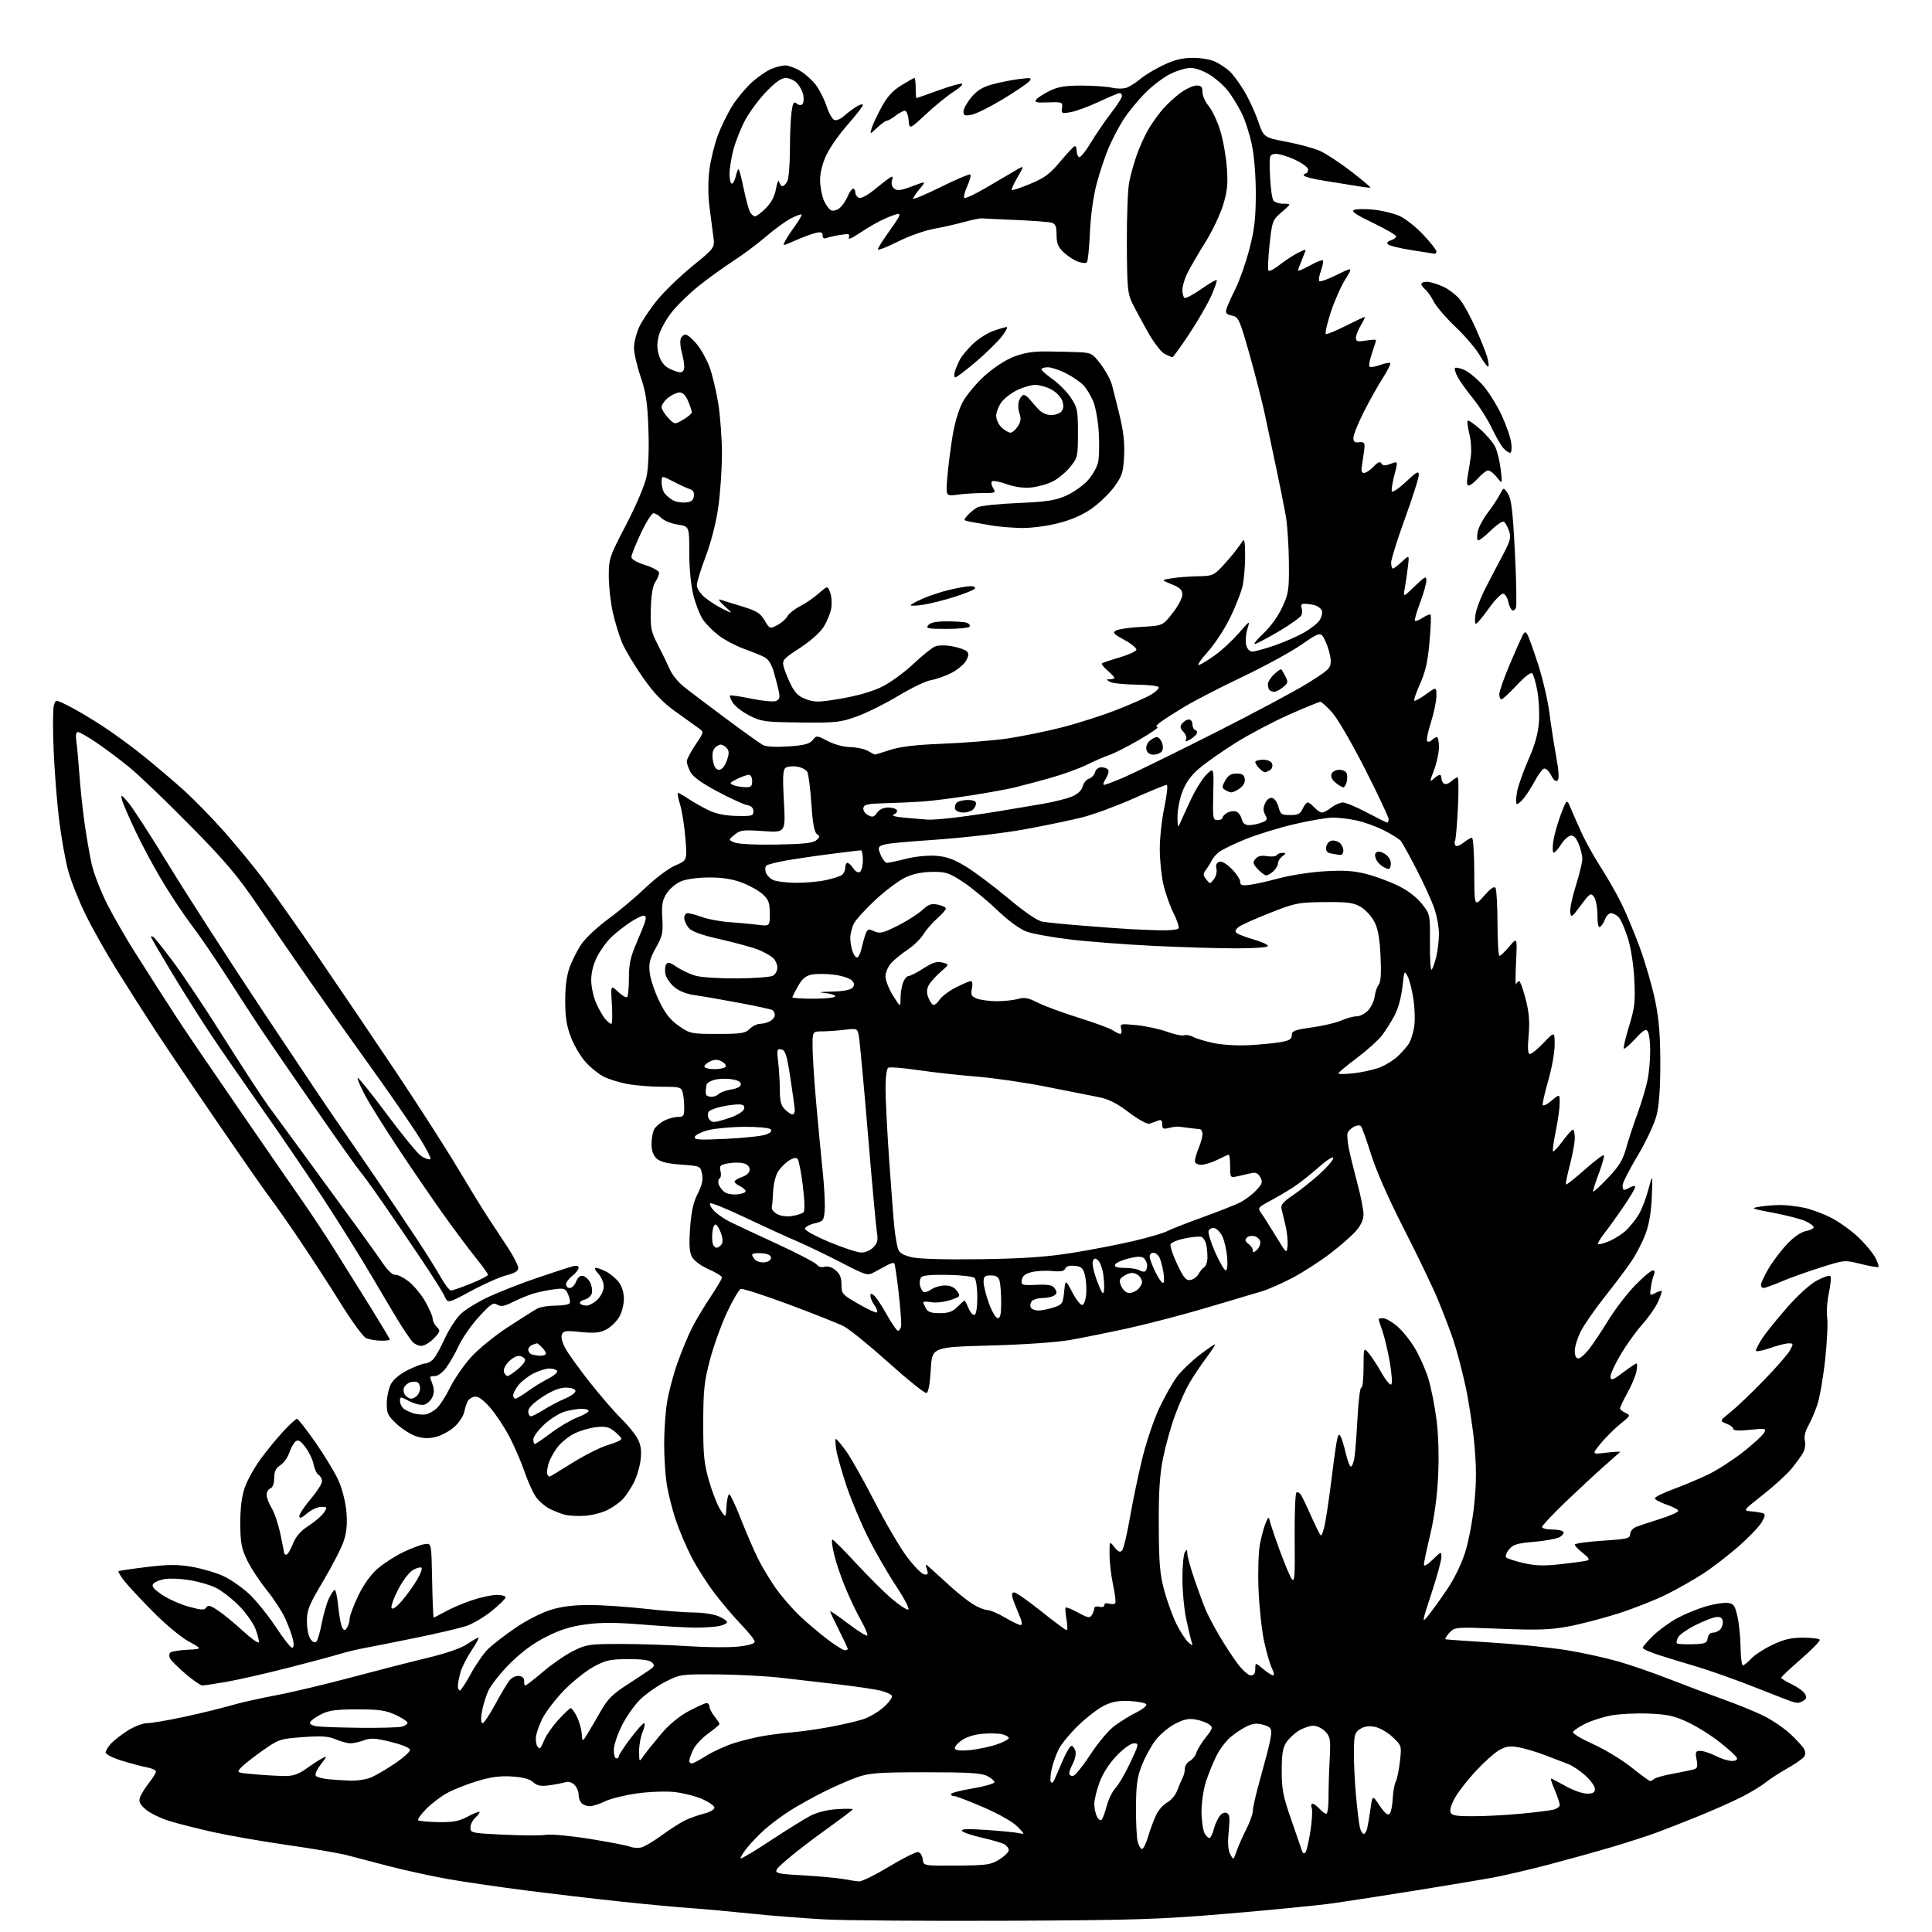 <?xml version="1.0" encoding="UTF-8" standalone="no"?>
<svg 
  version="1.1" 
  xmlns="http://www.w3.org/2000/svg" 
  xmlns:xlink="http://www.w3.org/1999/xlink" 
  xmlns:svg="http://www.w3.org/2000/svg"
  xmlns:rdf="http://www.w3.org/1999/02/22-rdf-syntax-ns#"
  xmlns:cc="http://creativecommons.org/ns#"
  xmlns:dc="http://purl.org/dc/elements/1.1/"
  viewBox="0 0 768 768"
  width="768"
  height="768"
>
<style>svg {background-color: white; }</style>"
<path stroke="none" fill="black" fill-rule="evenodd" d="M400.00,763.53C368.38,763.67 335.75,763.42 327.50,762.98C319.25,762.53 305.98,761.48 298.00,760.64C290.02,759.80 279.45,758.84 274.50,758.50C269.55,758.17 257.18,757.01 247.00,755.93C236.82,754.85 219.72,752.85 209.00,751.47C198.28,750.10 184.32,748.06 178.00,746.94C171.68,745.81 161.32,743.56 155.00,741.93C148.68,740.30 141.12,738.32 138.20,737.53C135.29,736.74 124.71,734.92 114.70,733.49C104.69,732.06 91.34,729.74 85.04,728.35C78.74,726.95 70.77,724.94 67.34,723.88C63.90,722.82 59.71,720.78 58.01,719.36C55.68,717.39 55.10,716.26 55.60,714.64C55.97,713.46 57.56,710.86 59.13,708.86C60.71,706.85 62.00,704.76 62.00,704.22C62.00,703.67 60.38,702.92 58.39,702.55C56.41,702.17 51.91,700.98 48.39,699.89C44.88,698.81 42.00,697.35 42.00,696.65C42.00,695.95 42.97,694.34 44.15,693.07C45.33,691.81 48.34,689.47 50.84,687.89C53.34,686.30 56.77,685.00 58.45,684.99C60.13,684.99 66.67,683.88 73.00,682.52C79.33,681.17 87.65,679.14 91.50,678.02C95.35,676.90 103.45,675.07 109.50,673.94C115.55,672.82 128.82,669.67 139.00,666.96C149.18,664.24 162.98,660.70 169.68,659.09C177.35,657.25 183.26,655.21 185.66,653.59C187.75,652.16 189.78,651.00 190.16,651.00C190.55,651.00 189.33,653.27 187.47,656.05C185.60,658.83 183.60,662.77 183.04,664.80C182.47,666.84 182.01,669.29 182.01,670.25C182.00,671.21 182.36,672.00 182.79,672.00C183.22,672.00 185.22,668.96 187.23,665.25C189.24,661.54 192.37,657.08 194.19,655.34C196.01,653.60 200.86,649.87 204.97,647.06C209.11,644.22 215.28,641.07 218.82,639.97C223.24,638.61 228.03,638.01 234.36,638.02C239.38,638.03 249.35,638.70 256.50,639.51C263.65,640.32 272.33,640.98 275.78,640.99C279.24,641.00 283.62,641.65 285.53,642.45C287.44,643.25 289.00,644.31 289.00,644.82C289.00,645.33 287.59,646.03 285.88,646.38C284.16,646.72 279.99,647.00 276.63,647.01C273.26,647.01 263.91,646.48 255.85,645.82C245.05,644.93 239.05,644.90 232.99,645.70C226.92,646.51 222.79,647.79 217.14,650.64C211.90,653.28 207.35,656.65 202.65,661.34C198.89,665.10 194.99,670.06 194.00,672.34C193.01,674.63 191.89,678.41 191.51,680.75C191.09,683.38 191.21,685.00 191.83,685.00C192.38,685.00 194.70,681.51 197.00,677.25C199.29,672.99 201.89,668.69 202.78,667.71C203.66,666.72 205.31,666.04 206.44,666.21C207.69,666.39 208.45,667.19 208.36,668.25C208.28,669.21 208.51,669.99 208.86,669.99C209.21,669.98 212.43,667.48 216.00,664.44C219.57,661.40 224.97,657.70 228.00,656.21C233.16,653.67 234.35,653.50 247.00,653.50C254.43,653.50 266.39,653.90 273.60,654.38C280.80,654.87 289.69,654.94 293.35,654.55C297.61,654.10 300.00,653.39 300.00,652.60C300.00,651.91 297.64,648.91 294.75,645.92C291.86,642.93 287.06,637.28 284.07,633.37C281.09,629.45 276.93,622.93 274.84,618.87C272.75,614.82 269.92,608.12 268.55,604.00C267.19,599.88 265.60,593.58 265.04,590.00C264.48,586.42 264.01,579.31 264.01,574.19C264.00,569.07 264.50,561.65 265.12,557.69C265.73,553.74 267.58,546.68 269.23,542.00C270.88,537.33 273.48,531.02 275.01,527.98C276.54,524.94 279.87,519.37 282.40,515.60C284.93,511.82 287.00,508.32 287.00,507.81C287.00,507.31 284.63,505.84 281.73,504.56C278.61,503.18 275.90,501.17 275.08,499.65C274.04,497.71 273.86,494.82 274.33,488.13C274.79,481.66 275.62,477.92 277.34,474.52C279.07,471.11 279.54,468.97 279.07,466.67C278.43,463.51 278.41,463.50 270.77,462.95C265.27,462.56 262.53,461.88 261.05,460.55C259.65,459.28 259.00,457.45 259.00,454.78C259.00,452.63 259.46,450.00 260.03,448.94C260.60,447.89 262.37,446.34 263.98,445.51C265.59,444.68 268.05,444.00 269.45,444.00C271.73,444.00 272.00,443.61 271.99,440.25C271.98,438.19 271.70,435.49 271.37,434.25C270.81,432.16 270.21,432.00 263.07,432.00C258.83,432.00 252.71,431.51 249.47,430.91C246.22,430.31 241.94,428.99 239.96,427.98C237.98,426.97 234.76,424.37 232.80,422.20C230.84,420.04 228.22,415.62 226.97,412.38C225.27,407.96 224.70,404.39 224.68,398.00C224.66,392.27 225.23,387.87 226.45,384.50C227.44,381.75 229.58,377.56 231.21,375.19C232.84,372.82 237.62,368.36 241.84,365.28C246.05,362.21 252.71,356.61 256.62,352.86C260.60,349.06 265.84,345.14 268.46,344.02C273.18,341.99 273.18,341.99 272.46,333.25C272.06,328.44 271.14,322.50 270.41,320.05C269.67,317.60 269.23,315.44 269.42,315.25C269.61,315.06 271.41,316.01 273.41,317.38C275.42,318.74 279.08,320.83 281.54,322.02C284.62,323.51 288.15,324.24 292.77,324.35C298.87,324.49 299.50,324.31 299.50,322.51C299.50,321.17 298.66,320.35 296.91,320.01C295.49,319.73 290.17,317.28 285.10,314.58C278.89,311.26 275.40,308.74 274.44,306.88C273.65,305.35 273.00,303.45 273.00,302.65C273.00,301.85 274.55,298.90 276.43,296.10C279.87,290.99 279.87,290.99 277.68,289.43C276.48,288.57 272.36,285.61 268.52,282.86C263.33,279.14 259.97,275.62 255.47,269.18C252.13,264.40 248.45,258.25 247.29,255.50C246.14,252.75 244.47,247.29 243.59,243.36C242.72,239.43 242.00,232.97 242.00,229.01C242.00,222.06 242.23,221.36 248.90,208.56C252.93,200.81 256.30,192.87 257.01,189.46C257.77,185.79 258.05,178.77 257.75,170.56C257.37,159.92 256.79,156.06 254.64,149.72C253.19,145.44 252.01,140.26 252.02,138.22C252.03,136.17 252.94,132.53 254.03,130.11C255.13,127.70 258.33,122.89 261.14,119.43C263.95,115.96 270.28,109.84 275.21,105.81C284.17,98.50 284.17,98.50 283.56,94.00C283.23,91.53 282.53,86.19 282.02,82.15C281.44,77.62 281.43,72.01 282.00,67.53C282.50,63.54 284.03,57.30 285.39,53.69C286.76,50.07 289.40,44.72 291.27,41.80C293.14,38.89 296.60,34.77 298.95,32.65C301.30,30.54 304.73,28.17 306.58,27.40C308.42,26.63 310.96,26.00 312.22,26.01C313.47,26.01 316.17,27.02 318.21,28.26C320.25,29.49 323.05,32.03 324.43,33.91C325.81,35.78 327.68,39.52 328.58,42.23C329.47,44.93 330.86,47.39 331.65,47.70C332.45,48.00 334.09,47.36 335.30,46.26C336.51,45.16 338.74,43.48 340.25,42.52C341.76,41.56 343.00,41.20 343.00,41.74C343.00,42.27 340.30,45.76 337.01,49.49C333.71,53.23 329.88,58.67 328.51,61.58C326.96,64.84 326.00,68.64 326.00,71.47C326.00,74.00 326.65,77.63 327.45,79.55C328.26,81.46 329.62,83.30 330.49,83.64C331.36,83.97 332.92,83.48 333.95,82.55C334.98,81.62 336.36,79.54 337.03,77.93C337.70,76.32 338.64,75.00 339.12,75.00C339.60,75.00 340.00,75.69 340.00,76.53C340.00,77.37 340.67,78.32 341.49,78.63C342.36,78.97 344.95,77.58 347.74,75.27C350.36,73.11 353.11,70.98 353.86,70.54C354.88,69.95 355.06,70.24 354.58,71.73C354.20,72.93 354.54,74.21 355.44,74.95C356.62,75.93 358.03,75.76 362.57,74.06C368.23,71.94 368.23,71.94 365.61,75.05C364.18,76.76 363.00,78.52 363.00,78.96C363.00,79.41 367.98,77.31 374.07,74.29C380.16,71.27 385.40,69.07 385.73,69.39C386.05,69.72 385.50,71.79 384.50,74.00C383.50,76.21 382.97,78.31 383.32,78.66C383.67,79.01 387.46,77.26 391.73,74.77C396.00,72.28 401.26,69.21 403.40,67.93C407.31,65.62 407.31,65.62 404.53,70.36C403.01,72.96 401.95,75.29 402.20,75.53C402.44,75.77 405.75,74.67 409.57,73.08C415.28,70.70 417.38,69.13 421.50,64.18C424.25,60.87 426.84,58.13 427.25,58.08C427.66,58.04 428.00,58.87 428.00,59.94C428.00,61.01 428.41,62.14 428.92,62.45C429.43,62.76 431.53,60.20 433.60,56.76C435.67,53.32 439.31,48.00 441.68,44.94C444.06,41.88 446.00,38.84 446.00,38.19C446.00,37.53 445.60,37.00 445.10,37.00C444.61,37.00 440.90,38.55 436.85,40.45C432.81,42.34 427.77,44.20 425.67,44.57C422.05,45.22 421.85,45.12 422.17,42.88C422.49,40.59 422.28,40.51 416.67,40.70C411.77,40.87 411.02,40.68 412.00,39.50C412.64,38.73 415.07,37.18 417.40,36.05C420.66,34.47 423.57,34.01 430.07,34.02C434.70,34.04 440.09,34.42 442.04,34.87C443.99,35.33 446.63,35.31 447.91,34.84C449.19,34.36 451.65,32.79 453.37,31.33C455.09,29.88 459.20,27.41 462.50,25.85C466.95,23.74 470.00,23.00 474.30,23.00C477.66,23.00 481.45,23.68 483.30,24.62C485.06,25.51 487.55,27.19 488.83,28.36C490.11,29.54 492.65,32.97 494.48,36.00C496.31,39.02 498.84,44.46 500.09,48.08C502.37,54.65 502.37,54.65 511.34,56.35C516.27,57.28 522.28,58.91 524.68,59.98C527.08,61.04 532.65,64.69 537.05,68.10C541.45,71.50 544.92,74.41 544.77,74.55C544.62,74.70 542.25,74.43 539.50,73.96C536.75,73.49 531.00,72.56 526.72,71.90C522.44,71.25 518.70,70.32 518.41,69.85C518.12,69.38 518.36,69.00 518.94,69.00C519.52,69.00 520.00,68.30 520.00,67.44C520.00,66.53 517.73,64.85 514.51,63.37C511.48,61.99 508.00,61.00 506.76,61.18C504.58,61.49 504.51,61.82 504.86,70.00C505.05,74.67 505.67,79.06 506.23,79.75C506.79,80.44 508.61,81.00 510.29,81.00C513.33,81.00 513.33,81.00 509.53,84.29C505.81,87.50 505.70,87.80 504.67,97.27C504.09,102.60 503.91,107.24 504.26,107.60C504.62,107.95 506.62,106.90 508.70,105.26C510.79,103.62 513.96,101.53 515.75,100.61C517.54,99.70 519.00,99.13 519.00,99.35C519.00,99.57 518.33,101.37 517.50,103.35C516.67,105.32 516.00,107.21 516.00,107.55C516.00,107.89 518.09,107.00 520.65,105.57C523.21,104.14 525.55,103.21 525.84,103.51C526.14,103.81 525.81,105.65 525.10,107.60C524.39,109.55 524.10,111.43 524.44,111.77C524.78,112.12 527.94,110.98 531.46,109.24C537.86,106.09 537.86,106.09 534.71,111.16C532.97,113.95 530.37,119.90 528.92,124.37C527.48,128.84 526.64,132.64 527.06,132.81C527.48,132.97 531.01,131.51 534.89,129.56C538.77,127.60 542.18,126.00 542.46,126.00C542.74,126.00 542.08,127.46 540.99,129.25C539.90,131.04 539.01,133.29 539.00,134.26C539.00,135.76 539.60,135.93 543.00,135.38C545.20,135.03 547.00,134.95 547.00,135.19C547.00,135.44 546.27,137.77 545.39,140.38C544.50,142.98 544.06,145.40 544.41,145.75C544.76,146.10 546.65,145.81 548.60,145.10C550.55,144.39 552.38,144.05 552.66,144.33C552.94,144.61 551.56,147.35 549.59,150.43C547.62,153.50 544.21,159.60 542.01,163.99C539.80,168.37 538.00,172.89 538.00,174.04C538.00,175.63 538.54,176.05 540.25,175.81C541.96,175.58 542.48,175.98 542.41,177.50C542.37,178.60 541.99,181.41 541.58,183.75C540.98,187.10 541.12,188.00 542.24,188.00C543.02,188.00 544.71,186.87 546.01,185.49C547.74,183.65 548.57,183.31 549.14,184.23C549.73,185.18 550.60,185.21 552.82,184.37C555.74,183.27 555.74,183.27 554.32,188.72C553.53,191.72 553.06,194.68 553.27,195.30C553.47,195.91 555.97,194.24 558.82,191.57C563.22,187.46 564.00,187.04 564.00,188.83C564.00,189.99 561.52,197.76 558.50,206.09C555.48,214.42 553.00,222.31 553.00,223.62C553.00,224.93 553.31,226.00 553.70,226.00C554.08,226.00 555.71,224.76 557.32,223.25C560.25,220.50 560.25,220.50 559.64,225.50C559.31,228.25 558.75,232.07 558.40,234.00C557.77,237.50 557.77,237.50 562.39,233.04C566.44,229.13 567.00,228.85 567.00,230.77C567.00,231.97 565.87,235.96 564.49,239.63C563.10,243.30 562.19,246.52 562.46,246.79C562.72,247.05 564.12,246.50 565.56,245.56C567.00,244.61 568.40,244.06 568.67,244.34C568.95,244.61 568.76,249.49 568.25,255.17C567.57,262.95 566.64,267.05 564.52,271.77C562.98,275.22 561.93,278.26 562.19,278.53C562.46,278.80 564.55,277.66 566.84,276.00C571.00,272.99 571.00,272.99 571.00,276.67C571.00,278.70 570.01,283.42 568.81,287.16C567.61,290.90 566.94,294.27 567.33,294.66C567.72,295.05 568.57,294.83 569.22,294.18C569.87,293.53 570.76,293.00 571.20,293.00C571.64,293.00 572.00,294.80 572.00,296.99C572.00,299.18 571.13,303.28 570.06,306.09C568.27,310.80 568.25,311.08 569.89,309.60C570.86,308.72 571.96,308.00 572.33,308.00C572.70,308.00 573.00,308.65 573.00,309.44C573.00,310.23 573.48,311.18 574.06,311.54C574.65,311.90 575.92,311.48 576.89,310.60C577.86,309.72 578.99,309.00 579.41,309.00C579.82,309.00 579.88,314.47 579.54,321.15C579.21,327.83 578.70,333.68 578.41,334.15C578.12,334.62 578.16,335.46 578.51,336.02C578.90,336.64 580.13,336.25 581.70,335.02C583.12,333.91 584.66,333.00 585.13,333.00C585.61,333.00 586.02,339.19 586.04,346.75C586.09,360.50 586.09,360.50 589.92,356.14C592.53,353.16 593.98,352.16 594.50,352.99C594.91,353.66 595.26,360.01 595.28,367.10C595.29,374.20 595.64,380.00 596.06,380.00C596.47,380.00 598.23,378.31 599.97,376.25C603.14,372.50 603.14,372.50 602.65,382.50C602.39,388.00 602.39,391.94 602.67,391.25C602.94,390.56 603.49,390.00 603.89,390.00C604.29,390.00 605.44,393.18 606.45,397.07C607.83,402.40 608.13,405.97 607.65,411.57C607.20,416.90 607.35,419.00 608.18,419.00C608.82,419.00 611.29,416.97 613.67,414.48C618.00,409.96 618.00,409.96 618.00,415.37C618.00,418.34 616.86,424.71 615.46,429.53C614.07,434.34 613.07,438.72 613.25,439.25C613.43,439.79 615.02,439.01 616.79,437.52C620.00,434.82 620.00,434.82 620.00,438.45C620.00,440.45 619.30,445.49 618.44,449.65C617.58,453.81 617.09,457.42 617.35,457.68C617.61,457.94 619.32,456.11 621.16,453.62C623.00,451.12 624.84,449.06 625.25,449.04C625.66,449.02 626.00,450.49 626.00,452.32C626.00,454.14 625.13,458.97 624.06,463.04C622.99,467.11 622.29,470.62 622.51,470.84C622.73,471.06 626.08,468.41 629.96,464.96C633.85,461.51 637.26,458.93 637.55,459.22C637.84,459.51 636.93,462.80 635.53,466.53C634.12,470.26 633.13,473.47 633.33,473.66C633.52,473.86 636.17,471.41 639.21,468.22C643.58,463.63 645.08,461.19 646.40,456.46C647.31,453.18 649.37,446.90 650.98,442.50C652.59,438.10 654.37,432.12 654.95,429.20C655.53,426.29 655.99,421.11 655.98,417.70C655.98,414.29 655.55,410.84 655.04,410.03C654.28,408.83 653.34,409.39 650.05,412.94C647.82,415.36 645.78,417.11 645.50,416.84C645.23,416.56 646.16,412.55 647.58,407.92C649.84,400.54 650.10,398.27 649.66,389.50C649.36,383.40 648.34,376.88 647.06,372.80C645.90,369.11 644.25,365.40 643.40,364.55C642.55,363.70 641.20,363.00 640.40,363.00C639.60,363.00 638.54,364.08 638.04,365.40C637.53,366.72 636.65,368.10 636.06,368.46C635.36,368.89 635.00,367.28 635.00,363.75C635.00,360.80 634.39,357.55 633.64,356.53C632.38,354.80 632.02,355.03 628.39,359.90C624.78,364.76 624.48,364.96 624.19,362.62C624.02,361.24 625.03,356.46 626.44,352.00C627.85,347.54 629.00,342.78 629.00,341.42C629.00,340.05 628.33,337.34 627.52,335.39C626.49,332.93 625.50,331.95 624.28,332.18C623.32,332.37 621.62,333.96 620.51,335.72C619.41,337.48 618.11,338.94 617.64,338.96C617.16,338.98 617.08,336.94 617.46,334.43C617.83,331.92 619.20,327.08 620.49,323.68C622.84,317.50 622.84,317.50 624.49,321.50C625.40,323.70 627.39,328.20 628.91,331.50C630.43,334.80 633.76,340.74 636.30,344.71C638.85,348.67 642.46,354.97 644.34,358.71C646.21,362.44 649.58,370.51 651.83,376.62C654.07,382.74 656.83,392.26 657.96,397.78C659.47,405.23 660.00,411.64 660.00,422.70C660.00,432.87 659.51,439.47 658.46,443.54C657.60,446.87 654.29,453.89 650.96,459.45C647.68,464.93 645.00,470.22 645.00,471.20C645.00,472.19 645.25,473.00 645.57,473.00C645.88,473.00 647.00,472.53 648.07,471.96C649.27,471.32 650.00,471.29 650.00,471.90C650.00,472.44 647.91,475.94 645.36,479.69C642.81,483.43 639.38,488.21 637.74,490.30C636.10,492.38 634.97,494.30 635.23,494.56C635.48,494.82 637.45,494.30 639.60,493.42C641.74,492.54 644.77,490.62 646.32,489.16C647.87,487.70 650.11,484.93 651.30,483.01C652.49,481.08 654.25,476.58 655.21,473.01C656.96,466.50 656.96,466.50 656.63,475.50C656.42,481.34 655.59,486.49 654.25,490.18C653.13,493.30 650.60,498.25 648.64,501.18C646.68,504.11 641.87,510.54 637.94,515.47C634.02,520.40 629.73,526.58 628.41,529.19C627.08,531.80 626.00,535.30 626.00,536.97C626.00,538.92 626.51,540.00 627.42,540.00C628.19,540.00 630.13,538.31 631.72,536.25C633.31,534.19 636.80,528.95 639.46,524.62C642.12,520.29 646.89,514.10 650.05,510.87C653.21,507.64 656.34,505.00 657.00,505.00C657.78,505.00 657.94,505.63 657.45,506.75C657.04,507.71 656.48,510.01 656.23,511.85C655.78,515.04 655.86,515.14 657.96,514.02C659.18,513.37 660.33,513.00 660.53,513.19C660.72,513.39 660.07,515.34 659.09,517.52C658.10,519.71 655.28,523.75 652.81,526.50C650.35,529.25 646.42,534.74 644.08,538.70C641.75,542.66 639.98,546.63 640.17,547.53C640.44,548.86 641.39,548.49 645.19,545.59C647.77,543.61 650.17,542.00 650.52,542.00C650.87,542.00 650.86,543.46 650.48,545.25C650.11,547.04 648.50,550.86 646.90,553.73C645.31,556.61 644.00,559.36 644.00,559.83C644.00,560.31 644.98,561.13 646.17,561.66C648.25,562.59 648.17,562.77 644.12,566.02C641.80,567.89 638.29,571.39 636.31,573.80C632.72,578.18 632.72,578.18 638.61,577.46C641.85,577.07 644.27,576.96 644.00,577.22C643.73,577.48 640.80,580.07 637.50,582.97C634.20,585.88 627.34,592.25 622.25,597.13C617.16,602.01 613.00,606.46 613.00,607.00C613.00,607.55 614.77,608.00 616.94,608.00C619.11,608.00 621.15,608.43 621.47,608.95C621.79,609.47 621.08,610.42 619.89,611.06C618.69,611.70 614.12,612.53 609.73,612.91C603.01,613.49 601.44,613.97 599.83,615.96C598.78,617.26 598.28,618.68 598.71,619.11C599.15,619.55 602.25,620.55 605.60,621.33C610.38,622.44 613.63,622.54 620.60,621.76C625.50,621.22 630.16,620.57 630.97,620.33C632.03,620.02 631.54,619.19 629.22,617.37C627.45,615.99 626.00,614.48 626.00,614.01C626.00,613.55 630.95,612.85 637.00,612.46C646.87,611.82 648.00,611.55 648.00,609.85C648.00,608.81 649.01,607.54 650.25,607.04C651.49,606.53 655.81,605.08 659.86,603.81C663.91,602.54 667.19,601.09 667.16,600.59C667.13,600.09 665.01,598.97 662.44,598.09C659.88,597.22 657.81,596.09 657.83,595.58C657.85,595.07 661.17,593.45 665.19,591.97C669.21,590.49 675.42,587.88 679.00,586.15C682.58,584.43 688.80,580.42 692.83,577.26C696.87,574.09 700.64,570.64 701.22,569.60C702.22,567.79 701.95,567.73 695.63,568.38C691.23,568.83 689.00,568.70 689.00,568.00C689.00,567.42 687.77,566.48 686.26,565.91C683.53,564.87 683.53,564.87 688.01,561.25C690.48,559.27 696.45,553.56 701.28,548.57C706.11,543.58 710.73,538.26 711.56,536.75C712.97,534.16 712.93,534.00 711.00,534.00C709.87,534.00 706.49,534.87 703.48,535.92C700.46,536.98 698.00,537.42 698.00,536.90C698.00,536.39 699.07,534.28 700.37,532.23C701.67,530.18 706.10,524.66 710.21,519.97C714.71,514.84 719.52,510.47 722.29,509.00C724.82,507.66 727.21,506.87 727.59,507.26C727.97,507.64 727.71,510.65 727.01,513.95C726.31,517.25 726.01,521.65 726.33,523.73C726.66,525.80 726.30,533.35 725.53,540.50C724.75,547.65 723.34,555.75 722.39,558.50C721.44,561.25 719.81,565.03 718.76,566.90C717.60,568.98 717.09,571.23 717.45,572.67C717.78,573.98 717.52,576.04 716.87,577.27C716.22,578.50 714.16,581.38 712.28,583.68C710.41,585.98 705.26,590.70 700.83,594.18C692.79,600.50 692.79,600.50 696.15,600.79C697.99,600.95 700.09,601.28 700.81,601.53C701.83,601.88 701.73,602.67 700.31,605.11C699.32,606.83 695.14,611.18 691.04,614.78C686.93,618.37 680.56,623.26 676.88,625.64C673.21,628.02 666.66,631.72 662.35,633.87C658.03,636.01 649.55,639.36 643.50,641.31C637.45,643.25 628.50,645.59 623.61,646.51C616.29,647.88 611.49,648.05 596.51,647.46C578.31,646.75 578.31,646.75 576.11,649.11C574.90,650.41 574.27,651.56 574.71,651.66C575.14,651.76 583.60,652.36 593.50,652.98C603.40,653.60 616.67,654.96 623.00,656.00C629.33,657.05 638.55,659.08 643.50,660.51C648.45,661.95 657.45,665.07 663.50,667.44C669.55,669.82 679.23,673.45 685.00,675.51C690.77,677.57 698.13,680.58 701.33,682.19C704.54,683.80 709.18,686.97 711.65,689.24C714.11,691.52 716.58,694.22 717.13,695.25C717.84,696.56 717.78,697.56 716.95,698.56C716.30,699.34 713.23,701.42 710.13,703.17C707.03,704.92 703.19,707.43 701.60,708.74C700.00,710.05 695.72,712.62 692.10,714.44C688.47,716.27 681.00,719.59 675.50,721.82C670.00,724.06 662.48,727.01 658.78,728.39C655.09,729.76 646.76,732.45 640.28,734.36C633.80,736.27 622.42,739.42 615.00,741.37C607.58,743.31 597.67,745.60 593.00,746.46C588.33,747.31 574.60,749.60 562.50,751.54C550.40,753.48 535.80,755.74 530.06,756.56C524.32,757.38 505.64,759.22 488.56,760.66C460.48,763.02 451.98,763.29 400.00,763.53zM341.50,747.88C342.60,747.94 347.99,745.28 353.49,741.97C358.98,738.65 364.15,736.07 364.99,736.23C365.82,736.39 366.64,737.68 366.80,739.11C367.10,741.70 367.10,741.70 380.30,741.60C392.29,741.51 393.84,741.29 397.25,739.17C399.31,737.89 401.00,736.21 401.00,735.45C401.00,734.69 400.17,733.63 399.15,733.08C398.14,732.54 394.09,731.36 390.16,730.47C386.24,729.58 382.73,728.37 382.37,727.78C381.91,727.04 384.86,726.94 392.11,727.43C397.82,727.82 403.62,728.39 405.00,728.69C407.49,729.24 407.49,729.23 404.47,726.11C402.70,724.28 397.17,721.13 391.10,718.49C385.40,716.02 380.13,714.00 379.37,714.00C378.62,714.00 378.00,713.63 378.00,713.19C378.00,712.74 381.85,711.73 386.55,710.94C391.25,710.15 395.17,709.05 395.27,708.50C395.36,707.95 394.11,706.83 392.47,706.00C390.10,704.81 385.12,704.50 368.00,704.50C349.52,704.50 345.73,704.77 341.00,706.39C337.98,707.43 331.90,710.08 327.50,712.27C323.10,714.47 317.02,717.85 314.00,719.78C310.98,721.71 306.57,724.98 304.21,727.05C301.86,729.12 298.59,732.50 296.95,734.56C295.31,736.62 294.18,738.51 294.42,738.75C294.67,739.00 300.01,735.81 306.29,731.66C312.57,727.51 319.67,723.10 322.08,721.84C324.81,720.42 328.80,719.42 332.72,719.17C336.17,718.95 339.00,718.97 339.00,719.21C339.00,719.45 334.16,723.11 328.25,727.34C322.34,731.57 315.05,737.21 312.05,739.88C306.60,744.74 306.60,744.74 319.05,745.47C325.90,745.87 333.30,746.56 335.50,746.99C337.70,747.42 340.40,747.82 341.50,747.88zM491.53,735.95C492.20,734.02 493.93,730.11 495.37,727.25C496.82,724.40 498.00,721.14 498.00,720.01C498.00,718.89 498.95,714.48 500.11,710.23C501.27,705.98 502.88,700.02 503.69,697.00C504.50,693.98 505.24,690.40 505.33,689.05C505.47,687.08 504.85,686.42 502.20,685.64C499.71,684.92 498.10,685.06 495.67,686.22C493.89,687.06 490.97,688.99 489.17,690.51C487.37,692.02 484.86,695.34 483.59,697.88C482.32,700.42 480.46,704.98 479.45,708.00C478.44,711.05 477.63,716.40 477.62,720.00C477.62,723.58 478.18,727.53 478.86,728.78C479.54,730.03 480.48,730.82 480.94,730.54C481.40,730.25 482.08,728.78 482.46,727.26C482.83,725.74 483.78,723.50 484.57,722.28C485.45,720.92 486.60,720.29 487.55,720.66C488.83,721.15 488.98,722.42 488.43,727.98C487.97,732.65 488.16,735.43 489.04,737.08C490.31,739.46 490.31,739.46 491.53,735.95zM518.90,736.42C519.36,735.91 520.26,732.10 520.91,727.94C521.55,723.78 521.79,719.62 521.43,718.69C521.08,717.76 521.21,717.00 521.74,717.00C522.26,717.00 523.50,717.90 524.50,719.00C525.50,720.10 526.72,721.00 527.22,721.00C527.72,721.00 528.12,718.19 528.11,714.75C528.09,711.31 528.30,704.49 528.56,699.58C528.99,691.42 528.84,690.46 526.84,688.33C525.64,687.05 523.49,686.00 522.08,686.00C520.66,686.01 518.06,686.88 516.30,687.96C514.55,689.03 512.30,691.14 511.31,692.66C509.92,694.76 509.50,697.40 509.50,703.95C509.50,711.30 510.04,714.05 513.34,723.50C515.46,729.55 517.39,735.14 517.63,735.92C517.88,736.75 518.41,736.96 518.90,736.42zM254.79,734.43C256.04,734.16 259.66,732.04 262.83,729.72C265.99,727.40 270.14,724.72 272.04,723.77C273.94,722.81 277.41,721.56 279.75,720.98C282.11,720.39 284.00,719.33 284.00,718.58C284.00,717.85 281.77,716.29 279.04,715.11C276.31,713.94 271.33,712.69 267.97,712.34C264.61,711.99 257.95,712.24 253.18,712.91C248.41,713.58 242.70,714.99 240.50,716.06C238.30,717.13 235.58,718.00 234.45,718.00C233.32,718.00 231.86,717.46 231.20,716.80C230.54,716.14 230.00,714.60 230.00,713.37C230.00,712.15 229.26,710.40 228.35,709.49C227.31,708.45 225.93,708.08 224.60,708.49C223.45,708.84 220.58,709.38 218.23,709.70C214.92,710.14 213.49,709.85 211.92,708.43C210.53,707.17 207.86,706.46 203.50,706.18C198.84,705.88 195.12,706.37 189.80,707.98C185.79,709.19 180.41,711.31 177.85,712.69C175.30,714.08 171.50,716.95 169.42,719.09C167.33,721.22 165.90,723.24 166.24,723.57C166.58,723.91 170.15,724.24 174.18,724.32C180.05,724.42 182.36,723.99 185.85,722.15C188.24,720.89 190.38,720.04 190.60,720.27C190.83,720.49 190.11,721.50 189.01,722.49C187.90,723.49 187.00,725.30 187.00,726.50C187.00,728.61 187.48,728.71 200.25,729.32C207.54,729.67 215.13,729.69 217.13,729.37C219.12,729.04 226.99,729.78 234.63,731.02C242.26,732.25 249.40,733.63 250.50,734.09C251.60,734.54 253.53,734.70 254.79,734.43zM453.98,735.00C454.50,735.00 455.59,732.77 456.40,730.04C457.21,727.31 458.63,723.47 459.57,721.50C460.50,719.52 462.50,717.28 463.99,716.50C465.49,715.73 467.27,713.61 467.94,711.80C468.62,709.98 469.58,707.72 470.08,706.76C470.59,705.81 471.00,704.14 471.00,703.05C471.00,701.96 471.87,700.61 472.93,700.04C474.00,699.47 475.18,697.99 475.57,696.75C475.95,695.51 477.64,692.75 479.32,690.62C482.15,687.03 482.24,686.65 480.63,685.47C479.68,684.77 477.29,683.90 475.32,683.53C472.59,683.02 470.66,683.42 467.13,685.24C464.59,686.54 461.09,689.48 459.34,691.77C457.60,694.06 455.15,698.54 453.90,701.72C452.05,706.43 451.62,709.54 451.57,718.50C451.53,724.55 451.85,730.74 452.27,732.25C452.69,733.76 453.46,735.00 453.98,735.00zM542.09,729.00C542.57,729.00 543.20,727.99 543.49,726.75C543.78,725.51 544.37,722.02 544.80,719.00C545.57,713.50 545.57,713.50 548.45,717.79C550.44,720.76 551.64,721.76 552.36,721.04C552.93,720.47 553.50,717.78 553.63,715.07C553.75,712.36 554.28,709.32 554.81,708.32C555.34,707.32 556.09,703.67 556.49,700.21C557.20,693.93 557.20,693.93 553.57,690.50C551.57,688.62 548.38,686.79 546.47,686.43C544.09,685.98 542.25,686.26 540.64,687.32C538.53,688.70 538.27,689.65 538.19,696.18C538.14,700.21 538.51,708.09 539.02,713.71C539.53,719.32 540.23,725.06 540.58,726.46C540.93,727.86 541.61,729.00 542.09,729.00zM437.95,723.36C438.36,722.89 439.28,720.37 439.98,717.76C440.68,715.15 442.24,712.00 443.44,710.76C444.64,709.52 447.27,705.01 449.27,700.75C452.76,693.31 452.82,693.00 450.77,693.00C449.52,693.00 446.67,695.03 443.94,697.87C441.01,700.91 438.44,704.88 437.12,708.41C435.95,711.53 435.00,715.44 435.00,717.10C435.00,718.77 435.49,721.05 436.09,722.17C436.69,723.30 437.53,723.83 437.95,723.36zM585.86,721.97C590.61,721.96 599.00,721.52 604.50,720.99C610.00,720.46 615.74,719.76 617.25,719.43C618.76,719.11 620.00,718.24 620.00,717.50C620.00,716.77 619.12,714.10 618.04,711.58C616.96,709.06 616.29,707.00 616.55,707.00C616.81,707.00 619.42,708.35 622.35,710.00C625.27,711.65 629.09,713.00 630.83,713.00C633.27,713.00 634.00,712.56 634.00,711.12C634.00,710.08 632.31,707.71 630.24,705.84C628.18,703.97 625.14,701.92 623.49,701.28C621.85,700.64 617.58,699.00 614.00,697.64C610.42,696.28 605.59,694.87 603.26,694.50C599.89,693.96 598.31,694.26 595.58,695.95C593.70,697.12 589.65,700.77 586.60,704.07C583.55,707.36 579.90,712.01 578.51,714.40C577.06,716.86 576.23,719.45 576.59,720.37C577.10,721.71 578.77,722.00 585.86,721.97zM419.17,707.44C419.62,706.37 421.11,702.91 422.48,699.75C423.85,696.59 425.40,694.00 425.92,694.00C426.44,694.00 427.14,694.88 427.48,695.95C427.82,697.02 427.40,699.25 426.55,700.90C425.70,702.55 425.00,704.37 425.00,704.95C425.00,705.53 425.65,706.00 426.44,706.00C427.23,706.00 430.35,702.19 433.39,697.54C436.60,692.62 440.70,687.77 443.20,685.94C445.56,684.20 449.42,681.84 451.76,680.69C454.11,679.53 455.87,678.12 455.69,677.54C455.50,676.97 452.59,676.37 449.22,676.20C444.53,675.98 442.10,676.41 438.80,678.06C436.44,679.24 431.88,682.74 428.67,685.85C425.47,688.96 421.99,693.15 420.95,695.16C419.90,697.17 418.62,700.75 418.09,703.11C417.56,705.46 417.40,707.84 417.74,708.39C418.08,708.93 418.72,708.51 419.17,707.44zM139.28,707.83C141.91,707.92 145.60,707.36 147.48,706.57C149.36,705.79 153.62,703.30 156.95,701.04C160.28,698.78 163.00,696.34 163.00,695.63C163.00,694.85 160.01,693.59 155.50,692.47C149.28,690.92 147.43,690.80 144.68,691.80C142.85,692.46 140.43,693.00 139.30,693.00C138.17,693.00 135.54,692.29 133.46,691.42C130.44,690.16 127.78,689.98 120.32,690.54C111.24,691.22 110.78,691.38 104.24,695.99C100.53,698.60 96.70,701.63 95.73,702.72C93.98,704.67 94.07,704.71 101.63,705.35C105.85,705.71 111.19,706.00 113.50,706.00C116.53,706.00 118.80,705.21 121.63,703.15C123.79,701.59 126.62,699.74 127.91,699.05C130.17,697.84 130.16,697.93 127.48,701.44C125.83,703.60 125.06,705.45 125.60,705.98C126.09,706.47 128.30,707.05 130.50,707.27C132.70,707.48 136.65,707.74 139.28,707.83zM655.98,708.00C656.32,708.00 657.03,707.61 657.55,707.14C658.07,706.66 661.42,705.73 665.00,705.08C668.58,704.42 672.30,703.65 673.28,703.37C674.72,702.95 674.94,702.18 674.42,699.42C673.85,696.39 674.02,696.00 675.93,696.00C677.11,696.00 679.84,696.90 682.00,698.00C684.16,699.10 687.05,700.00 688.43,700.00C690.04,700.00 690.75,699.55 690.42,698.75C690.14,698.06 687.12,695.29 683.71,692.60C680.29,689.90 674.58,686.31 671.00,684.63C665.62,682.10 662.95,681.51 655.50,681.18C650.55,680.97 643.80,681.30 640.51,681.91C637.21,682.52 632.51,684.03 630.05,685.26C627.60,686.49 625.45,687.97 625.28,688.54C625.11,689.11 628.73,691.27 633.32,693.33C637.91,695.40 644.75,699.55 648.51,702.55C652.28,705.55 655.64,708.00 655.98,708.00zM274.97,701.00C275.50,701.00 278.03,699.67 280.61,698.03C283.18,696.40 288.03,694.16 291.39,693.05C294.75,691.93 300.43,690.56 304.00,689.98C307.57,689.41 312.88,688.76 315.80,688.53C318.71,688.29 325.01,687.39 329.80,686.51C334.58,685.63 340.56,684.25 343.08,683.43C345.60,682.62 349.35,680.40 351.41,678.51C353.48,676.62 354.88,674.62 354.54,674.07C354.20,673.51 352.25,672.62 350.21,672.09C348.17,671.56 340.65,670.44 333.50,669.60C326.35,668.76 315.77,667.54 310.00,666.89C304.23,666.24 292.98,665.66 285.00,665.60C270.79,665.50 270.38,665.56 264.59,668.49C261.34,670.14 256.81,673.30 254.53,675.52C252.24,677.74 248.94,682.43 247.19,685.94C245.43,689.45 244.00,693.82 244.00,695.66C244.00,697.50 244.45,699.00 245.00,699.00C245.55,699.00 246.00,698.59 246.00,698.10C246.00,697.60 248.06,694.45 250.58,691.10C253.11,687.74 255.56,685.00 256.03,685.00C256.51,685.00 256.25,686.56 255.45,688.47C254.65,690.38 254.02,693.86 254.05,696.22C254.10,700.50 254.10,700.50 255.80,698.03C256.74,696.67 259.82,692.82 262.65,689.47C266.01,685.49 269.87,682.28 273.79,680.19C277.08,678.44 280.28,677.00 280.89,677.00C281.50,677.00 282.00,677.61 282.00,678.37C282.00,679.12 282.90,680.87 284.00,682.27C285.10,683.67 286.00,685.05 286.00,685.35C286.00,685.64 284.00,687.31 281.55,689.07C279.10,690.83 276.40,693.74 275.55,695.53C274.70,697.33 274.00,699.30 274.00,699.90C274.00,700.51 274.43,701.00 274.97,701.00zM385.89,695.66C388.97,695.33 393.64,694.33 396.25,693.44C398.86,692.54 401.00,691.41 401.00,690.93C401.00,690.44 399.85,689.75 398.45,689.40C397.05,689.05 393.52,688.96 390.61,689.20C387.28,689.48 384.14,690.48 382.15,691.90C380.40,693.14 379.27,694.63 379.63,695.20C380.03,695.86 382.40,696.03 385.89,695.66zM214.65,695.00C214.83,695.00 215.62,693.45 216.41,691.56C217.20,689.67 219.74,686.07 222.05,683.56C224.36,681.05 226.55,679.00 226.90,679.00C227.25,679.00 228.31,680.46 229.24,682.25C230.17,684.04 231.06,687.08 231.22,689.00C231.51,692.50 231.51,692.50 233.51,689.25C234.60,687.47 237.00,683.38 238.83,680.16C241.51,675.44 243.54,673.41 249.33,669.68C253.27,667.14 257.40,664.41 258.50,663.61C260.15,662.43 260.27,661.94 259.20,660.84C258.32,659.93 255.26,659.51 249.70,659.53C242.54,659.56 240.81,659.93 236.01,662.53C233.00,664.16 227.73,668.35 224.31,671.84C220.89,675.33 216.94,680.48 215.54,683.29C214.14,686.10 213.00,689.58 213.00,691.03C213.00,692.48 213.30,693.97 213.67,694.33C214.03,694.70 214.48,695.00 214.65,695.00zM143.50,686.83C151.20,686.91 158.51,686.70 159.75,686.37C160.99,686.04 162.00,685.34 162.00,684.83C162.00,684.31 159.86,682.90 157.25,681.69C153.31,679.88 150.70,679.50 142.00,679.50C133.48,679.50 130.76,679.88 127.55,681.50C125.38,682.60 123.44,684.03 123.24,684.68C123.03,685.38 124.24,686.03 126.19,686.27C128.01,686.50 135.80,686.75 143.50,686.83zM714.50,676.91C713.95,676.87 712.83,676.61 712.00,676.32C711.17,676.03 704.42,673.41 697.00,670.49C689.58,667.57 679.45,663.98 674.50,662.52C669.55,661.06 662.69,658.96 659.25,657.85C655.81,656.74 653.00,655.48 653.00,655.03C653.00,654.59 654.90,652.39 657.21,650.14C659.53,647.89 663.92,644.73 666.96,643.11C670.01,641.50 675.08,639.43 678.24,638.52C681.39,637.61 685.22,637.01 686.74,637.18C689.15,637.46 689.64,638.12 690.65,642.50C691.29,645.25 691.85,650.76 691.90,654.75C691.96,658.74 692.37,662.00 692.83,662.00C693.28,662.00 694.74,660.82 696.08,659.37C697.41,657.92 701.20,655.45 704.50,653.87C709.11,651.67 711.94,651.00 716.69,651.00C720.10,651.00 723.11,651.36 723.38,651.80C723.65,652.25 720.30,655.71 715.94,659.49C711.57,663.28 708.02,666.63 708.04,666.94C708.06,667.25 709.94,668.40 712.23,669.50C714.51,670.60 716.86,672.30 717.44,673.28C718.24,674.63 718.14,675.29 717.00,676.01C716.17,676.54 715.05,676.94 714.50,676.91zM80.45,670.00C79.74,670.00 76.77,667.96 73.85,665.47C70.93,662.97 68.15,660.23 67.67,659.37C67.18,658.51 67.17,657.43 67.65,656.96C68.12,656.49 71.20,655.97 74.50,655.80C80.50,655.50 80.50,655.50 75.00,652.50C71.90,650.81 65.63,645.58 60.62,640.50C55.74,635.55 50.61,630.03 49.23,628.22C47.85,626.42 46.90,624.78 47.11,624.58C47.32,624.39 52.36,623.63 58.30,622.92C66.98,621.87 70.52,621.85 76.30,622.84C80.25,623.52 85.84,625.15 88.71,626.47C91.59,627.78 96.23,631.01 99.04,633.63C101.84,636.26 106.60,642.14 109.60,646.70C112.61,651.27 115.54,655.00 116.11,655.00C116.76,655.00 116.90,653.82 116.48,651.89C116.10,650.18 114.77,646.47 113.51,643.64C112.25,640.81 108.86,635.58 105.97,632.00C103.08,628.42 99.56,623.02 98.13,620.00C95.96,615.38 95.54,613.07 95.52,605.50C95.51,599.31 96.07,594.86 97.33,591.25C98.34,588.36 101.21,583.22 103.72,579.81C106.23,576.41 110.30,571.45 112.78,568.81C115.25,566.16 117.63,564.00 118.06,564.00C118.50,564.00 121.84,568.29 125.49,573.52C129.14,578.76 133.26,585.60 134.64,588.72C136.08,591.98 137.39,597.22 137.71,601.04C138.10,605.79 137.80,609.10 136.62,612.62C135.72,615.34 132.06,622.47 128.49,628.47C122.77,638.09 122.00,640.00 122.00,644.50C122.00,647.37 122.63,650.47 123.43,651.56C124.37,652.83 125.19,653.15 125.80,652.50C126.31,651.95 127.27,648.63 127.94,645.13C128.60,641.62 129.87,637.24 130.76,635.38C131.65,633.52 132.69,632.00 133.08,632.00C133.48,632.00 134.11,635.07 134.48,638.83C134.86,642.58 135.58,646.29 136.08,647.08C136.87,648.30 137.14,648.29 137.98,647.00C138.53,646.17 138.98,644.59 138.98,643.47C138.99,642.36 140.52,638.28 142.37,634.41C144.54,629.89 147.31,626.01 150.12,623.56C152.53,621.47 157.20,618.47 160.50,616.90C163.80,615.34 167.62,613.93 169.00,613.78C171.50,613.50 171.50,613.50 171.78,628.25C171.93,636.36 172.21,643.00 172.40,643.00C172.59,643.00 174.72,641.91 177.12,640.58C179.53,639.24 184.30,637.22 187.72,636.08C191.14,634.93 195.53,634.00 197.47,634.00C199.41,634.00 201.00,634.43 201.00,634.95C201.00,635.46 198.53,637.90 195.51,640.36C192.49,642.82 187.88,645.53 185.26,646.39C182.64,647.25 173.75,649.33 165.50,651.02C157.25,652.71 148.03,654.54 145.00,655.10C141.97,655.65 137.47,656.73 135.00,657.50C132.53,658.27 123.31,660.73 114.51,662.98C105.72,665.23 94.75,667.73 90.13,668.54C85.52,669.34 81.16,670.00 80.45,670.00zM497.21,666.00C498.47,666.00 499.00,665.23 499.00,663.41C499.00,660.82 499.00,660.82 502.08,663.41C503.77,664.83 505.58,666.00 506.10,666.00C506.62,666.00 506.42,664.76 505.64,663.25C504.87,661.74 503.46,656.90 502.51,652.50C501.57,648.10 500.57,638.88 500.29,632.00C500.01,625.12 500.24,617.02 500.81,614.00C501.38,610.98 502.40,607.15 503.08,605.50C504.14,602.92 504.37,602.78 504.73,604.50C504.97,605.60 506.73,610.85 508.66,616.17C510.59,621.49 512.76,626.66 513.49,627.66C514.62,629.20 514.80,626.74 514.66,611.84C514.57,602.13 514.87,593.81 515.33,593.35C515.78,592.89 516.67,593.41 517.32,594.51C517.96,595.60 519.77,599.42 521.35,603.00C522.93,606.58 524.57,609.87 525.00,610.33C525.42,610.79 526.30,608.09 526.96,604.33C527.62,600.57 528.81,592.10 529.61,585.50C530.42,578.90 531.34,572.64 531.66,571.59C532.12,570.07 532.39,569.97 532.99,571.09C533.40,571.86 534.30,574.86 534.97,577.75C535.65,580.64 536.55,583.00 536.99,583.00C537.42,583.00 538.04,581.54 538.36,579.75C538.68,577.96 539.25,570.78 539.62,563.78C540.00,556.79 540.68,551.30 541.15,551.59C541.62,551.88 542.01,548.38 542.03,543.81C542.07,535.50 542.07,535.50 544.16,538.00C545.31,539.38 547.60,542.89 549.26,545.82C550.91,548.74 552.63,550.77 553.07,550.32C553.51,549.87 553.24,545.89 552.47,541.48C551.70,537.07 550.38,531.50 549.54,529.11C548.69,526.71 548.00,524.58 548.00,524.37C548.00,524.17 548.80,524.00 549.77,524.00C550.75,524.00 553.20,525.36 555.22,527.03C557.23,528.69 560.44,532.63 562.34,535.78C564.24,538.92 566.70,544.44 567.80,548.03C568.90,551.63 570.36,559.01 571.04,564.44C571.82,570.63 572.06,579.03 571.67,586.91C571.28,594.92 570.14,603.32 568.54,610.00C567.16,615.77 566.03,621.15 566.02,621.95C566.01,622.83 567.37,622.07 569.50,620.00C572.95,616.66 573.00,616.64 572.97,619.05C572.95,620.40 571.17,626.89 569.00,633.48C565.27,644.80 565.19,645.30 567.53,642.48C568.90,640.84 572.24,636.22 574.97,632.21C578.04,627.72 580.90,621.89 582.45,616.98C583.86,612.51 585.45,603.99 586.08,597.54C586.92,588.96 586.91,582.94 586.05,573.77C585.41,567.02 583.77,556.47 582.41,550.33C581.05,544.19 578.89,536.09 577.60,532.33C576.32,528.57 573.60,521.48 571.57,516.57C569.53,511.66 563.47,499.06 558.11,488.57C552.11,476.83 547.09,465.46 545.06,459.00C543.25,453.23 541.42,448.12 540.99,447.66C540.56,447.19 539.32,447.29 538.23,447.88C537.13,448.47 536.00,449.55 535.72,450.30C535.43,451.04 535.65,453.87 536.19,456.57C536.74,459.28 538.28,465.55 539.60,470.50C540.93,475.45 542.01,480.95 542.01,482.72C542.00,484.86 540.99,487.08 538.97,489.38C537.30,491.28 532.69,495.32 528.72,498.34C524.75,501.37 518.12,505.65 514.00,507.85C509.88,510.05 504.25,512.52 501.50,513.35C498.75,514.17 488.85,517.12 479.50,519.89C470.15,522.66 456.20,526.30 448.50,527.99C440.80,529.67 430.45,531.77 425.50,532.64C420.12,533.60 407.24,534.49 393.50,534.87C370.50,535.50 370.50,535.50 370.00,544.42C369.68,550.07 369.06,553.49 368.30,553.74C367.64,553.95 360.87,548.53 353.24,541.68C345.62,534.84 337.61,528.33 335.44,527.23C333.27,526.12 323.45,522.22 313.61,518.55C303.78,514.89 295.15,512.11 294.44,512.38C293.73,512.66 291.29,516.84 289.01,521.69C286.74,526.54 283.68,535.00 282.23,540.50C279.94,549.14 279.58,552.54 279.55,565.50C279.51,578.25 279.86,581.71 281.82,588.60C283.10,593.05 285.12,598.23 286.32,600.10C288.50,603.50 288.50,603.50 288.80,598.75C288.97,596.14 289.46,594.00 289.89,594.00C290.31,594.00 292.38,598.39 294.48,603.75C296.59,609.11 299.64,616.20 301.27,619.50C302.90,622.80 306.15,628.20 308.50,631.50C310.84,634.80 315.18,639.77 318.13,642.55C321.08,645.32 326.02,649.49 329.09,651.80C332.17,654.11 335.20,656.00 335.84,656.00C336.48,656.00 337.00,655.76 337.00,655.48C337.00,655.19 335.43,651.82 333.50,648.00C331.57,644.18 330.00,640.81 330.00,640.51C330.00,640.21 333.26,642.45 337.25,645.49C341.24,648.52 344.64,650.59 344.80,650.09C344.97,649.58 343.76,646.77 342.10,643.83C340.45,640.90 337.69,635.12 335.99,631.00C334.28,626.88 332.27,620.91 331.53,617.75C330.79,614.59 330.50,612.00 330.89,612.00C331.28,612.00 335.51,616.24 340.29,621.42C345.08,626.60 351.45,632.94 354.46,635.51C357.47,638.08 360.44,640.02 361.05,639.82C361.67,639.61 359.52,635.47 356.21,630.47C352.94,625.54 347.92,616.84 345.07,611.14C342.21,605.44 338.35,596.21 336.48,590.64C334.62,585.06 332.79,578.59 332.42,576.25C332.05,573.91 331.99,572.00 332.29,572.00C332.59,572.00 334.38,574.14 336.28,576.75C338.18,579.36 343.27,588.39 347.60,596.81C351.93,605.23 357.73,615.13 360.48,618.80C363.24,622.47 366.33,625.64 367.35,625.83C368.87,626.12 369.07,625.77 368.47,623.84C367.75,621.50 367.75,621.50 370.13,623.63C371.43,624.79 374.90,627.94 377.83,630.63C380.77,633.31 384.82,636.51 386.83,637.74C388.85,638.98 391.40,640.00 392.50,640.01C393.60,640.02 396.75,641.37 399.50,643.00C402.25,644.63 405.04,645.97 405.69,645.98C406.52,645.99 406.32,644.68 405.05,641.75C404.04,639.41 402.91,636.49 402.54,635.25C402.08,633.71 402.28,633.00 403.18,633.00C403.91,633.01 408.72,636.38 413.88,640.50C419.04,644.63 423.59,648.00 424.00,648.00C424.40,648.00 424.38,646.09 423.95,643.75C423.52,641.41 423.38,639.29 423.63,639.04C423.88,638.79 426.10,639.69 428.58,641.04C432.46,643.16 433.20,643.29 434.02,642.00C434.54,641.17 434.98,639.98 434.98,639.34C434.99,638.68 435.86,638.41 437.00,638.71C438.17,639.02 439.00,638.74 439.00,638.05C439.00,637.34 439.76,637.11 440.92,637.47C441.97,637.81 443.06,637.71 443.34,637.26C443.62,636.81 443.22,633.53 442.46,629.97C441.69,626.41 441.06,621.02 441.06,618.00C441.04,612.50 441.04,612.50 442.97,615.00C444.36,616.81 445.19,617.20 445.99,616.41C446.60,615.80 448.01,609.95 449.14,603.41C450.27,596.86 452.50,586.16 454.10,579.64C455.70,573.11 458.75,564.11 460.87,559.64C463.00,555.16 466.11,549.64 467.79,547.37C469.46,545.10 473.57,541.14 476.92,538.56C480.26,535.99 483.00,534.15 483.00,534.48C483.00,534.82 481.26,537.43 479.13,540.29C477.01,543.16 474.07,547.59 472.60,550.14C471.14,552.69 468.63,558.37 467.03,562.76C465.42,567.16 463.31,574.75 462.33,579.63C460.99,586.31 460.57,592.95 460.63,606.50C460.70,621.46 461.07,625.80 462.80,632.21C463.95,636.45 466.11,642.40 467.60,645.44C469.09,648.48 471.20,651.76 472.29,652.74C474.20,654.44 474.24,654.43 473.61,652.39C473.25,651.23 472.30,647.18 471.49,643.39C470.69,639.60 470.03,632.45 470.03,627.50C470.03,622.55 470.47,617.83 471.00,617.00C471.80,615.77 471.97,615.86 471.98,617.56C471.99,618.70 473.30,623.42 474.90,628.06C476.49,632.70 478.50,638.14 479.37,640.14C480.23,642.15 482.61,646.65 484.65,650.14C486.69,653.64 489.95,658.64 491.90,661.25C493.84,663.86 496.23,666.00 497.21,666.00zM102.86,652.82C103.05,652.29 102.47,649.90 101.56,647.52C100.65,645.14 97.63,640.92 94.85,638.14C92.07,635.35 87.93,632.18 85.65,631.09C83.37,629.99 78.70,628.65 75.27,628.11C71.85,627.56 67.47,627.37 65.54,627.69C63.61,628.00 61.55,628.84 60.96,629.54C60.15,630.52 60.95,631.56 64.32,633.88C66.75,635.55 71.54,637.70 74.95,638.65C80.14,640.09 81.29,640.15 82.00,639.00C82.68,637.90 83.59,638.13 86.67,640.20C88.78,641.61 93.20,645.24 96.50,648.27C99.80,651.30 102.66,653.35 102.86,652.82zM672.81,653.61C677.86,653.46 678.54,653.19 678.82,651.22C679.01,649.86 679.84,649.00 680.95,649.00C681.94,649.00 683.30,648.35 683.96,647.55C684.62,646.75 685.00,645.29 684.81,644.30C684.55,643.02 683.73,642.60 682.00,642.85C680.64,643.05 676.96,644.51 673.81,646.10C670.65,647.69 667.62,649.83 667.07,650.86C666.52,651.89 666.30,652.97 666.59,653.26C666.88,653.54 669.67,653.70 672.81,653.61zM159.71,636.42C161.56,634.27 164.24,630.57 165.66,628.20C167.08,625.84 167.94,623.60 167.56,623.23C167.19,622.86 165.68,623.23 164.21,624.06C162.69,624.91 160.12,628.28 158.26,631.87C156.47,635.34 155.30,638.67 155.66,639.26C156.07,639.92 157.68,638.78 159.71,636.42zM113.86,618.00C114.34,618.00 115.49,616.09 116.41,613.75C117.62,610.72 119.43,608.64 122.72,606.50C125.26,604.85 127.99,602.49 128.79,601.25C130.16,599.13 130.10,599.00 127.70,599.00C126.30,599.00 123.77,600.17 122.08,601.59C119.81,603.49 119.00,603.78 119.00,602.67C119.00,601.84 121.03,598.79 123.50,595.89C125.97,592.99 128.00,589.83 128.00,588.86C128.00,587.89 127.39,586.74 126.65,586.30C125.91,585.86 125.01,583.96 124.65,582.08C124.28,580.20 122.82,577.14 121.40,575.28C119.38,572.63 118.53,572.15 117.46,573.03C116.71,573.65 115.61,575.66 115.00,577.50C114.39,579.33 112.80,581.56 111.45,582.44C109.62,583.64 109.00,584.93 109.00,587.55C109.00,589.75 108.44,591.28 107.50,591.64C106.67,591.95 106.00,593.13 106.00,594.24C106.00,595.35 106.89,597.70 107.98,599.47C109.07,601.23 110.64,605.92 111.48,609.90C112.32,613.88 113.00,617.33 113.00,617.57C113.00,617.80 113.39,618.00 113.86,618.00zM232.62,602.54C229.81,602.74 226.15,602.56 224.50,602.12C222.85,601.69 220.07,600.59 218.33,599.68C216.58,598.77 214.20,596.68 213.03,595.04C211.86,593.39 209.83,588.90 208.52,585.05C207.21,581.20 204.48,574.89 202.45,571.03C200.41,567.16 196.95,561.95 194.75,559.45C192.04,556.38 190.08,554.99 188.72,555.20C187.61,555.36 186.35,556.17 185.91,557.00C185.48,557.83 184.85,559.78 184.52,561.35C184.19,562.91 182.47,565.51 180.71,567.12C178.94,568.74 175.72,570.54 173.54,571.12C170.65,571.90 168.52,571.87 165.67,571.02C163.52,570.37 159.94,568.15 157.72,566.08C154.11,562.72 153.69,561.82 153.75,557.78C153.78,555.29 154.52,551.90 155.38,550.23C156.36,548.33 158.89,546.24 162.17,544.60C165.04,543.17 168.13,542.00 169.04,542.00C169.95,542.00 171.42,541.19 172.32,540.20C173.21,539.22 175.27,535.50 176.88,531.95C178.50,528.40 181.33,524.06 183.16,522.30C185.00,520.54 190.10,517.43 194.50,515.40C198.90,513.36 207.68,509.95 214.00,507.81C220.32,505.67 226.51,503.67 227.75,503.35C229.17,502.98 230.00,503.22 230.00,503.99C230.00,504.66 228.88,506.10 227.50,507.18C226.12,508.26 225.00,509.79 225.00,510.57C225.00,511.36 225.69,512.00 226.52,512.00C227.36,512.00 228.49,510.84 229.03,509.43C229.65,507.78 230.62,506.97 231.73,507.19C232.67,507.37 233.97,508.56 234.61,509.84C235.25,511.12 235.54,513.04 235.26,514.10C234.99,515.15 233.69,516.29 232.39,516.62C231.08,516.95 230.26,517.62 230.57,518.11C230.87,518.60 232.01,519.00 233.10,519.00C234.20,519.00 236.20,517.90 237.55,516.55C238.95,515.14 240.00,512.93 240.00,511.36C240.00,509.86 239.02,507.59 237.83,506.31C236.60,505.01 236.18,504.00 236.88,504.00C237.55,504.00 239.39,504.67 240.96,505.48C242.54,506.29 244.76,508.15 245.91,509.61C247.26,511.33 248.00,513.72 248.00,516.38C247.99,518.70 247.14,521.90 246.04,523.70C244.97,525.46 242.66,527.64 240.92,528.54C238.42,529.83 236.30,530.03 230.88,529.49C224.85,528.88 223.93,529.01 223.33,530.57C222.92,531.65 223.57,533.93 224.99,536.42C226.28,538.67 230.72,544.77 234.87,550.00C239.02,555.23 244.51,561.56 247.09,564.07C249.66,566.58 252.54,570.15 253.50,572.00C254.78,574.47 255.08,576.66 254.65,580.31C254.33,583.04 253.11,587.12 251.94,589.38C250.77,591.65 248.84,594.56 247.66,595.85C246.47,597.14 243.76,599.09 241.62,600.18C239.49,601.28 235.44,602.34 232.62,602.54zM218.45,587.00C218.63,587.00 222.75,584.51 227.59,581.47C232.44,578.43 238.79,575.25 241.70,574.40C244.62,573.55 247.00,572.47 247.00,572.00C247.00,571.53 245.76,570.17 244.25,568.97C242.00,567.19 240.64,566.90 236.82,567.34C234.24,567.64 230.33,568.81 228.13,569.94C225.92,571.06 222.95,573.51 221.52,575.39C220.09,577.26 218.50,580.25 217.99,582.04C217.48,583.82 217.30,585.67 217.59,586.14C217.88,586.61 218.27,587.00 218.45,587.00zM212.61,574.00C212.95,574.00 215.86,572.02 219.09,569.59C222.32,567.17 226.99,564.41 229.48,563.46C231.96,562.51 234.00,561.34 234.00,560.86C234.00,560.39 232.76,560.00 231.25,560.01C229.74,560.01 226.77,560.49 224.65,561.08C222.53,561.67 218.81,563.97 216.40,566.20C213.98,568.43 212.00,571.10 212.00,572.13C212.00,573.16 212.28,574.00 212.61,574.00zM169.50,562.19C170.60,561.94 172.47,560.85 173.65,559.78C174.84,558.71 177.18,555.06 178.85,551.67C180.52,548.27 184.24,542.87 187.11,539.65C190.06,536.35 196.51,531.07 201.92,527.54C207.19,524.09 212.48,520.76 213.68,520.14C214.89,519.51 218.12,519.00 220.88,519.00C223.63,519.00 226.14,518.58 226.45,518.07C226.77,517.57 226.49,515.98 225.84,514.54C224.74,512.13 224.30,511.98 220.07,512.55C217.56,512.88 213.93,513.64 212.00,514.22C210.07,514.80 206.47,516.28 204.00,517.51C200.44,519.29 199.12,519.52 197.66,518.63C196.08,517.66 195.07,518.33 190.41,523.42C187.42,526.68 183.81,531.85 182.38,534.92C180.94,537.99 178.67,541.96 177.33,543.75C175.99,545.54 174.02,547.00 172.95,547.00C171.88,547.00 171.00,547.20 171.00,547.43C171.00,547.67 171.44,549.03 171.98,550.44C172.64,552.18 172.60,553.79 171.85,555.42C171.25,556.75 169.80,558.08 168.63,558.39C167.45,558.70 164.84,558.08 162.75,556.99C159.13,555.10 159.00,555.09 159.00,556.89C159.00,557.92 159.65,559.29 160.44,559.95C161.23,560.60 163.14,561.48 164.69,561.90C166.23,562.32 168.40,562.45 169.50,562.19zM211.02,563.00C211.58,563.00 213.88,561.84 216.13,560.42C218.38,558.99 222.24,556.97 224.70,555.92C227.32,554.79 228.99,553.48 228.73,552.75C228.48,552.03 226.75,551.55 224.64,551.61C222.24,551.69 219.09,552.99 215.49,555.38C211.90,557.76 210.00,559.71 210.00,561.01C210.00,562.10 210.46,563.00 211.02,563.00zM163.42,556.00C164.07,556.00 165.14,555.46 165.80,554.80C166.46,554.14 167.00,552.82 167.00,551.86C167.00,550.90 166.55,549.84 165.99,549.49C165.44,549.15 164.13,549.14 163.08,549.47C162.04,549.80 160.91,550.79 160.58,551.66C160.24,552.54 160.48,553.87 161.11,554.63C161.73,555.38 162.77,556.00 163.42,556.00zM204.85,556.00C205.32,556.00 207.51,554.69 209.73,553.08C211.94,551.48 215.62,549.21 217.91,548.05C220.20,546.88 221.80,545.49 221.48,544.96C221.15,544.43 219.77,544.00 218.40,544.00C217.04,544.00 214.18,544.89 212.05,545.97C209.93,547.06 207.25,549.14 206.09,550.61C204.94,552.07 204.00,553.88 204.00,554.63C204.00,555.39 204.38,556.00 204.85,556.00zM201.76,547.00C202.21,547.00 204.10,545.73 205.96,544.18C207.98,542.49 209.05,540.88 208.61,540.18C208.21,539.53 207.09,539.00 206.12,539.00C205.14,539.00 203.31,540.10 202.05,541.45C200.72,542.86 200.00,544.56 200.34,545.45C200.67,546.30 201.31,547.00 201.76,547.00zM214.75,538.92C215.99,538.96 217.00,538.58 217.00,538.07C217.00,537.56 216.29,536.44 215.43,535.57C214.56,534.71 213.70,534.00 213.51,534.00C213.32,534.00 212.45,534.27 211.58,534.61C210.71,534.94 210.00,535.80 210.00,536.52C210.00,537.24 210.56,538.06 211.25,538.34C211.94,538.62 213.51,538.88 214.75,538.92zM167.47,535.00C166.28,535.00 164.65,534.21 163.85,533.25C163.05,532.29 161.19,529.61 159.72,527.30C158.24,524.99 153.17,516.49 148.43,508.41C143.70,500.34 134.78,486.03 128.61,476.61C122.44,467.20 111.54,451.18 104.37,441.00C97.21,430.82 88.07,417.60 84.06,411.62C80.06,405.63 73.00,394.47 68.39,386.82C63.78,379.16 60.00,372.67 60.00,372.39C60.00,372.11 60.45,372.16 60.99,372.49C61.53,372.83 65.22,377.47 69.19,382.80C73.15,388.14 82.09,401.56 89.05,412.64C96.02,423.71 103.92,435.82 106.61,439.53C109.30,443.24 116.90,453.63 123.50,462.60C130.10,471.58 138.69,483.33 142.59,488.71C146.49,494.10 150.99,500.41 152.59,502.74C154.25,505.16 156.18,506.88 157.08,506.75C157.95,506.61 160.32,507.77 162.35,509.32C164.37,510.86 167.37,514.46 169.01,517.31C170.64,520.17 171.99,523.26 171.99,524.18C172.00,525.10 172.73,526.59 173.63,527.49C175.14,528.99 175.05,529.34 172.44,532.06C170.89,533.68 168.65,535.00 167.47,535.00zM151.25,532.93C149.19,532.90 146.57,532.41 145.43,531.86C144.29,531.30 139.80,525.15 135.47,518.18C131.13,511.20 123.78,499.88 119.14,493.00C114.49,486.12 109.39,478.83 107.80,476.79C106.20,474.76 96.78,461.26 86.86,446.79C76.94,432.33 65.46,415.32 61.35,409.00C57.24,402.68 50.50,392.10 46.38,385.50C42.26,378.90 36.69,369.00 33.99,363.50C31.29,358.00 28.17,350.12 27.07,346.00C25.96,341.88 24.36,332.88 23.51,326.00C22.66,319.12 21.68,306.71 21.33,298.41C20.99,290.12 21.00,282.13 21.37,280.66C22.04,277.99 22.04,277.99 27.27,280.62C30.15,282.06 36.10,285.58 40.50,288.44C44.90,291.30 52.33,296.71 57.00,300.48C61.67,304.25 68.89,310.38 73.03,314.11C77.17,317.84 84.46,325.30 89.22,330.69C93.98,336.09 100.93,344.55 104.66,349.50C108.40,354.45 118.09,368.18 126.20,380.00C134.31,391.82 148.32,412.52 157.33,426.00C166.34,439.48 177.46,456.80 182.04,464.50C186.63,472.20 192.02,480.98 194.02,484.00C196.03,487.02 199.54,492.36 201.83,495.86C204.12,499.36 206.00,503.02 206.00,504.00C206.00,505.26 204.68,506.09 201.33,506.94C198.76,507.59 192.46,510.37 187.34,513.14C178.03,518.16 178.03,518.16 176.76,515.33C176.07,513.77 171.87,507.10 167.43,500.50C163.00,493.90 156.09,483.77 152.09,478.00C148.08,472.23 144.00,466.60 143.02,465.50C142.04,464.40 133.91,452.93 124.95,440.00C115.98,427.07 106.37,413.06 103.57,408.86C100.78,404.65 94.67,395.25 90.00,387.97C85.33,380.69 79.22,371.75 76.44,368.12C73.65,364.48 68.62,357.00 65.26,351.50C61.90,346.00 56.89,336.77 54.14,331.00C51.39,325.23 48.86,319.38 48.52,318.00C47.95,315.68 48.12,315.74 50.89,318.89C52.53,320.75 59.82,332.00 67.08,343.89C74.34,355.77 91.20,381.93 104.55,402.00C117.89,422.07 131.17,441.88 134.07,446.00C136.96,450.12 143.78,460.02 149.21,468.00C154.64,475.98 162.03,486.96 165.62,492.41C169.22,497.85 173.52,504.72 175.17,507.66C176.83,510.59 178.68,513.00 179.29,513.00C179.89,513.00 183.44,511.76 187.18,510.25C190.92,508.74 193.98,507.16 193.99,506.76C193.99,506.35 191.76,503.22 189.01,499.82C186.27,496.42 180.47,488.65 176.13,482.57C171.80,476.48 163.77,464.75 158.29,456.50C152.82,448.25 146.84,438.68 145.02,435.23C143.20,431.78 141.92,428.75 142.19,428.48C142.45,428.21 147.68,434.72 153.80,442.95C159.92,451.17 166.05,458.64 167.43,459.55C168.81,460.45 170.44,461.02 171.05,460.82C171.67,460.61 168.95,455.55 164.95,449.47C160.98,443.44 152.69,431.52 146.54,423.00C140.39,414.48 130.18,400.07 123.85,391.00C117.52,381.93 107.92,367.98 102.51,360.00C94.39,348.04 89.68,342.47 75.58,328.16C66.19,318.62 55.35,308.23 51.50,305.08C47.65,301.93 41.71,297.47 38.30,295.18C34.90,292.88 31.60,291.00 30.97,291.00C30.22,291.00 30.01,292.29 30.36,294.75C30.66,296.81 31.18,302.55 31.53,307.50C31.87,312.45 32.78,321.10 33.55,326.72C34.31,332.34 35.65,339.99 36.50,343.72C37.36,347.45 40.12,354.52 42.62,359.43C45.13,364.34 49.91,372.66 53.24,377.93C56.57,383.19 60.88,389.98 62.82,393.00C64.76,396.02 68.40,401.65 70.90,405.50C73.40,409.35 84.27,425.32 95.06,441.00C105.84,456.68 117.34,473.32 120.61,478.00C123.88,482.68 129.52,491.23 133.14,497.00C136.77,502.77 143.17,513.03 147.37,519.78C151.56,526.54 155.00,532.28 155.00,532.53C155.00,532.79 153.31,532.97 151.25,532.93zM356.98,529.00C357.46,529.00 358.01,528.21 358.20,527.25C358.39,526.29 357.97,520.35 357.25,514.06C356.54,507.77 355.75,502.41 355.48,502.15C355.22,501.89 353.99,502.22 352.75,502.89C351.51,503.55 349.21,504.80 347.62,505.66C344.82,507.19 344.48,507.09 334.12,501.74C328.28,498.73 320.28,494.89 316.34,493.21C312.41,491.54 303.29,487.36 296.08,483.93C288.88,480.49 282.68,477.98 282.32,478.35C281.96,478.71 282.64,480.05 283.84,481.33C285.05,482.61 287.94,484.60 290.26,485.74C292.59,486.89 301.02,490.84 309.00,494.52C316.98,498.20 324.03,501.88 324.68,502.69C325.38,503.58 326.64,503.93 327.79,503.57C328.97,503.19 330.65,503.71 332.11,504.90C333.87,506.33 334.50,507.85 334.50,510.64C334.50,514.28 334.78,514.61 341.28,518.36C345.01,520.51 348.31,522.02 348.63,521.70C348.95,521.39 348.48,520.10 347.60,518.84C346.72,517.58 346.00,515.93 346.00,515.16C346.00,514.04 346.30,514.00 347.47,514.97C348.27,515.64 350.55,519.07 352.52,522.60C354.49,526.12 356.49,529.00 356.98,529.00zM396.63,524.00C397.64,524.00 398.00,522.37 397.99,517.75C397.98,514.31 397.70,510.49 397.37,509.25C396.92,507.58 396.03,507.00 393.88,507.00C391.43,507.00 391.00,507.40 391.00,509.65C391.00,511.10 391.96,514.93 393.13,518.15C394.32,521.39 395.88,524.00 396.63,524.00zM387.39,522.69C388.05,522.47 388.50,519.66 388.50,515.71C388.50,512.07 388.01,508.61 387.42,508.02C386.82,507.42 382.01,506.87 376.60,506.78C369.53,506.66 366.63,506.97 366.05,507.92C365.61,508.64 365.47,510.08 365.74,511.13C366.02,512.17 366.64,513.28 367.12,513.57C367.60,513.87 369.00,513.41 370.22,512.56C371.44,511.70 373.89,511.00 375.67,511.00C377.85,511.00 379.38,511.71 380.42,513.19C381.91,515.31 381.81,515.43 377.79,516.79C375.50,517.57 372.14,517.96 370.31,517.66C368.49,517.37 367.00,517.35 367.00,517.63C367.00,517.91 367.47,519.00 368.04,520.07C368.82,521.54 370.14,522.00 373.58,522.00C377.06,522.00 378.66,521.43 380.59,519.50C381.97,518.12 383.24,517.00 383.42,517.00C383.61,517.00 384.32,518.37 385.02,520.04C385.71,521.71 386.77,522.90 387.39,522.69zM412.86,520.94C414.31,520.91 417.07,520.35 419.00,519.69C422.26,518.58 422.54,518.15 423.01,513.50C423.52,508.50 423.52,508.50 426.31,513.82C427.85,516.74 429.64,518.96 430.30,518.74C430.96,518.52 431.64,516.51 431.80,514.27C431.97,512.02 431.72,508.68 431.25,506.84C430.52,504.04 429.87,503.45 427.19,503.19C425.12,502.98 423.79,503.37 423.44,504.28C423.05,505.32 421.64,505.58 418.20,505.25C415.62,505.00 411.93,505.21 410.00,505.71C407.52,506.35 406.41,507.26 406.18,508.80C405.88,510.87 406.20,510.98 412.04,510.74C417.05,510.55 418.44,510.84 419.36,512.28C420.25,513.67 420.18,514.26 419.00,515.01C418.18,515.54 416.13,515.98 414.45,515.98C412.77,515.99 410.90,516.50 410.28,517.12C409.66,517.74 409.39,518.86 409.69,519.62C409.98,520.38 411.40,520.97 412.86,520.94zM438.84,513.09C439.03,511.77 438.89,508.77 438.54,506.43C438.19,504.08 437.25,501.63 436.46,500.97C435.32,500.02 434.89,500.11 434.40,501.41C434.05,502.30 434.83,505.84 436.13,509.27C437.97,514.11 438.57,514.96 438.84,513.09zM448.91,514.00C449.98,514.00 451.56,513.29 452.43,512.43C453.29,511.56 454.00,510.30 454.00,509.63C454.00,508.95 453.46,507.86 452.80,507.20C452.14,506.54 450.88,506.00 449.99,506.00C449.11,506.00 447.53,506.63 446.48,507.39C444.85,508.58 444.75,509.15 445.77,511.39C446.46,512.90 447.78,514.00 448.91,514.00zM701.03,512.00C700.46,512.00 700.00,511.44 700.01,510.75C700.01,510.06 701.31,507.25 702.89,504.50C704.48,501.75 707.76,497.37 710.19,494.76C712.97,491.78 715.80,489.79 717.81,489.39C719.56,489.04 721.00,488.35 721.00,487.86C721.00,487.37 719.54,486.28 717.75,485.44C715.96,484.61 710.23,483.12 705.00,482.13C696.08,480.45 695.74,480.30 699.50,479.68C701.70,479.32 705.39,479.02 707.70,479.01C710.01,479.00 714.29,479.50 717.20,480.11C720.12,480.72 725.08,482.58 728.23,484.24C731.37,485.89 736.16,489.37 738.87,491.97C741.57,494.56 744.54,498.14 745.46,499.93C746.39,501.72 746.95,503.39 746.70,503.64C746.45,503.88 743.34,503.35 739.78,502.46C733.31,500.83 733.30,500.83 723.90,503.79C718.73,505.41 711.70,507.92 708.28,509.37C704.86,510.82 701.60,512.00 701.03,512.00zM462.29,510.00C462.78,510.00 462.86,508.09 462.47,505.75C462.08,503.41 461.35,500.71 460.85,499.75C460.34,498.79 459.27,498.00 458.46,498.00C457.66,498.00 457.00,498.66 457.00,499.47C457.00,500.28 457.99,502.98 459.20,505.47C460.41,507.96 461.80,510.00 462.29,510.00zM473.18,508.82C474.34,508.64 475.79,507.60 476.40,506.50C477.00,505.40 478.06,504.14 478.75,503.70C479.44,503.26 479.99,501.46 479.99,499.70C479.98,497.94 479.71,495.52 479.39,494.32C479.07,493.12 478.26,491.93 477.59,491.67C476.93,491.42 474.01,491.68 471.10,492.26C468.20,492.83 465.60,493.89 465.32,494.61C465.04,495.33 466.22,498.89 467.94,502.53C470.50,507.94 471.44,509.07 473.18,508.82zM455.20,505.38C455.64,505.10 456.00,504.06 456.00,503.06C456.00,502.06 455.41,500.75 454.69,500.15C453.73,499.36 452.03,499.40 448.51,500.28C445.84,500.95 443.47,502.06 443.24,502.75C442.96,503.62 444.15,504.00 447.17,504.02C449.55,504.02 452.15,504.44 452.95,504.95C453.75,505.45 454.76,505.65 455.20,505.38zM487.26,505.00C487.84,505.00 488.07,502.85 487.81,499.75C487.56,496.86 486.72,493.16 485.92,491.51C485.13,489.87 483.70,488.37 482.74,488.19C481.78,488.00 480.75,488.50 480.44,489.29C480.14,490.08 481.32,493.94 483.08,497.87C484.83,501.79 486.71,505.00 487.26,505.00zM303.99,501.79C305.42,501.63 306.50,500.86 306.50,500.00C306.50,498.99 305.28,498.40 302.75,498.19C300.69,498.02 299.00,498.27 299.00,498.74C299.00,499.21 299.56,500.16 300.24,500.84C300.93,501.53 302.61,501.95 303.99,501.79zM390.00,500.55C406.78,500.30 415.93,499.67 426.00,498.07C433.43,496.89 444.45,494.77 450.50,493.34C456.55,491.92 462.62,490.14 464.00,489.40C465.38,488.65 471.68,486.18 478.00,483.90C484.32,481.62 491.07,478.95 493.00,477.97C494.93,476.99 497.78,474.84 499.34,473.19C501.80,470.60 502.02,469.91 501.00,468.00C500.17,466.45 499.18,465.95 497.66,466.29C496.47,466.57 494.04,467.12 492.25,467.52C489.00,468.25 489.00,468.25 489.00,463.62C489.00,461.08 488.76,459.00 488.46,459.00C488.16,459.00 486.16,459.90 484.00,461.00C481.84,462.10 478.94,463.00 477.54,463.00C475.93,463.00 475.00,462.44 475.00,461.47C475.00,460.63 475.68,458.32 476.50,456.35C477.32,454.37 478.00,451.91 478.00,450.88C478.00,449.85 477.55,448.94 477.00,448.88C476.45,448.81 474.65,448.60 473.00,448.42C471.35,448.23 469.43,447.99 468.73,447.88C468.03,447.76 466.23,447.98 464.73,448.35C462.40,448.94 462.00,448.73 462.00,446.91C462.00,445.28 461.59,444.95 460.25,445.51C459.29,445.90 457.78,446.44 456.90,446.69C456.00,446.95 452.43,444.98 448.71,442.16C443.93,438.54 440.66,436.89 436.81,436.14C433.89,435.57 424.56,433.72 416.08,432.03C407.59,430.33 394.99,428.50 388.08,427.95C381.16,427.40 370.70,426.24 364.83,425.37C358.96,424.50 353.67,424.09 353.08,424.45C352.46,424.84 352.01,428.38 352.01,432.81C352.02,437.04 352.68,449.95 353.48,461.50C354.28,473.05 355.23,485.20 355.59,488.50C355.95,491.80 356.61,495.46 357.05,496.63C357.62,498.14 359.27,499.07 362.68,499.82C365.58,500.46 376.44,500.75 390.00,500.55zM342.25,497.90C343.82,497.96 345.91,497.09 347.11,495.89C348.79,494.21 349.10,493.03 348.61,490.14C348.27,488.14 346.64,470.30 344.99,450.50C343.34,430.70 341.71,413.21 341.38,411.62C340.80,408.80 340.69,408.76 335.64,409.36C332.81,409.70 328.81,409.99 326.75,409.99C323.00,410.00 323.00,410.00 323.01,416.25C323.02,419.69 323.67,429.70 324.45,438.50C325.23,447.30 326.39,459.45 327.02,465.50C327.65,471.55 328.01,478.51 327.83,480.97C327.52,485.22 327.32,485.48 323.75,486.32C321.69,486.80 320.00,487.77 320.00,488.46C320.00,489.15 324.39,491.54 329.75,493.76C335.11,495.99 340.74,497.85 342.25,497.90zM499.50,497.00C500.32,496.32 501.00,494.94 501.00,493.94C501.00,492.95 500.05,491.83 498.90,491.47C497.73,491.10 496.29,491.32 495.65,491.97C494.78,492.85 494.93,493.45 496.25,494.43C497.21,495.14 498.00,496.29 498.00,496.98C498.00,497.99 498.30,497.99 499.50,497.00zM511.82,495.19C511.99,493.37 511.63,489.77 511.01,487.19C510.39,484.61 509.67,481.60 509.42,480.50C509.06,478.98 510.10,477.73 513.72,475.30C516.35,473.53 521.09,469.79 524.25,466.97C527.41,464.15 530.00,461.17 530.00,460.36C530.00,459.48 527.61,460.99 524.05,464.12C520.77,467.00 516.32,470.52 514.14,471.93C511.97,473.34 507.85,475.76 505.00,477.30C499.97,480.02 499.87,480.16 501.40,482.30C502.27,483.51 504.90,487.65 507.24,491.50C511.48,498.47 511.50,498.48 511.82,495.19zM284.85,496.00C285.35,496.00 286.20,495.44 286.75,494.75C287.41,493.92 287.36,492.42 286.62,490.26C286.00,488.49 285.05,486.91 284.50,486.76C283.95,486.62 283.36,488.01 283.18,489.85C283.00,491.69 283.10,493.82 283.40,494.60C283.69,495.37 284.35,496.00 284.85,496.00zM315.00,483.36C316.93,483.03 318.91,482.38 319.41,481.91C319.97,481.41 319.85,477.19 319.13,471.30C318.47,465.92 317.52,461.12 317.02,460.62C316.47,460.07 315.09,460.36 313.57,461.37C312.17,462.28 310.26,464.21 309.31,465.65C308.37,467.09 307.48,470.62 307.34,473.50C307.20,476.39 306.95,479.33 306.79,480.04C306.63,480.75 307.62,481.93 309.00,482.65C310.51,483.44 312.89,483.73 315.00,483.36zM293.00,474.79C294.93,474.63 296.45,474.05 296.39,473.50C296.32,472.95 295.31,472.06 294.14,471.51C292.96,470.97 292.00,470.16 292.00,469.71C292.00,469.26 293.35,468.43 295.00,467.85C296.90,467.19 298.00,466.11 298.00,464.92C298.00,463.75 297.06,462.80 295.49,462.41C294.11,462.06 291.37,462.08 289.40,462.45C286.24,463.05 285.88,463.41 286.41,465.50C286.74,466.81 286.58,468.14 286.05,468.47C285.52,468.80 285.36,469.84 285.68,470.78C286.01,471.73 287.00,473.08 287.89,473.79C288.78,474.51 291.07,474.96 293.00,474.79zM288.69,452.70C295.82,452.36 302.93,451.60 304.49,451.00C306.44,450.26 307.00,449.60 306.29,448.89C305.72,448.32 301.10,447.89 295.88,447.93C290.72,447.96 284.28,448.56 281.58,449.25C278.87,449.94 276.45,451.13 276.19,451.91C275.80,453.10 277.78,453.22 288.69,452.70zM283.86,446.00C284.76,445.99 287.75,445.19 290.50,444.20C293.45,443.14 295.62,441.71 295.82,440.70C296.07,439.42 295.45,439.01 293.32,439.02C291.77,439.04 288.76,439.45 286.63,439.95C284.50,440.44 282.35,441.25 281.84,441.76C281.34,442.26 281.22,443.42 281.57,444.33C281.93,445.25 282.95,446.00 283.86,446.00zM315.00,443.00C315.55,443.00 315.97,442.21 315.94,441.25C315.90,440.29 315.11,434.56 314.19,428.51C312.77,419.26 312.20,417.47 310.60,417.16C308.86,416.83 308.75,417.25 309.34,422.15C309.69,425.09 309.99,430.09 309.99,433.25C310.00,437.66 310.47,439.47 312.00,441.00C313.10,442.10 314.45,443.00 315.00,443.00zM282.86,436.00C283.82,436.00 285.12,435.48 285.75,434.85C286.38,434.22 288.61,433.42 290.70,433.08C293.11,432.69 294.50,431.93 294.50,430.98C294.50,430.01 293.13,429.32 290.50,428.97C288.30,428.67 285.26,428.83 283.75,429.31C282.24,429.80 280.94,430.60 280.88,431.10C280.81,431.59 280.66,432.56 280.56,433.25C280.46,433.94 280.54,434.84 280.74,435.25C280.95,435.66 281.90,436.00 282.86,436.00zM537.76,426.68C540.93,426.35 545.54,425.37 548.01,424.50C550.47,423.63 553.99,421.47 555.83,419.71C557.66,417.94 559.66,415.60 560.26,414.50C560.86,413.40 561.69,410.70 562.11,408.50C562.53,406.30 562.45,401.43 561.93,397.68C561.41,393.92 560.36,389.66 559.60,388.20C558.25,385.64 558.18,385.78 557.48,392.36C557.04,396.42 555.78,401.00 554.35,403.69C553.03,406.17 550.78,409.73 549.36,411.60C547.93,413.47 543.44,417.50 539.38,420.56C535.32,423.61 532.00,426.38 532.00,426.70C532.00,427.02 534.59,427.01 537.76,426.68zM283.94,425.00C286.11,425.00 288.15,424.57 288.47,424.05C288.79,423.53 288.09,422.58 286.90,421.95C285.33,421.11 284.10,421.09 282.37,421.88C281.07,422.47 280.00,423.42 280.00,423.98C280.00,424.54 281.77,425.00 283.94,425.00zM496.50,415.48C500.90,415.24 506.52,414.70 509.00,414.27C512.56,413.66 513.50,413.09 513.50,411.52C513.50,409.80 514.57,409.39 521.50,408.42C525.90,407.81 531.17,406.56 533.22,405.65C535.26,404.74 538.00,404.00 539.29,404.00C540.59,404.00 542.64,402.95 543.85,401.66C545.06,400.37 546.24,397.86 546.46,396.09C546.69,394.31 547.41,392.21 548.07,391.42C548.90,390.42 549.12,386.93 548.79,380.10C548.44,372.88 547.78,369.19 546.31,366.36C545.21,364.24 542.77,361.60 540.90,360.50C538.02,358.81 535.82,358.52 526.50,358.60C516.08,358.70 514.95,358.92 504.94,362.85C499.13,365.14 493.50,367.65 492.44,368.44C491.16,369.38 490.84,370.19 491.50,370.82C492.05,371.35 495.09,372.52 498.25,373.42C501.41,374.32 504.00,375.49 504.00,376.03C504.00,376.61 498.85,376.99 491.25,376.99C484.24,376.98 469.50,376.53 458.50,376.00C447.50,375.46 432.65,374.33 425.50,373.47C418.35,372.62 410.51,371.20 408.09,370.32C405.31,369.31 400.86,366.03 396.09,361.49C391.91,357.51 385.80,352.51 382.50,350.38C377.13,346.91 375.86,346.51 370.40,346.59C366.28,346.65 362.80,347.40 359.70,348.90C357.17,350.13 351.91,354.08 348.01,357.70C344.11,361.31 340.26,365.54 339.46,367.08C338.66,368.63 338.00,371.24 338.00,372.89C338.00,374.53 338.45,377.05 339.00,378.50C339.55,379.94 340.41,380.86 340.92,380.55C341.43,380.23 342.16,378.52 342.55,376.74C342.94,374.96 343.63,372.49 344.10,371.26C344.85,369.26 345.23,369.15 347.52,370.19C349.76,371.21 350.96,370.93 356.80,368.01C360.48,366.16 364.88,363.37 366.56,361.81C369.08,359.48 370.19,359.09 372.81,359.61C374.56,359.96 376.00,360.66 376.00,361.16C376.00,361.65 374.44,363.43 372.54,365.10C370.63,366.77 368.16,369.62 367.04,371.44C365.92,373.25 363.13,375.97 360.84,377.48C358.56,379.00 355.63,381.37 354.34,382.76C353.02,384.19 352.00,386.54 352.00,388.15C352.00,389.72 353.34,393.14 354.98,395.75C357.96,400.50 357.96,400.50 357.98,396.82C357.99,394.79 358.44,391.98 358.98,390.57C359.51,389.15 360.48,388.00 361.14,388.00C361.79,388.00 364.46,386.63 367.07,384.96C370.75,382.59 372.43,382.07 374.60,382.62C377.40,383.32 377.40,383.32 373.85,386.41C371.90,388.11 369.79,390.48 369.15,391.68C368.38,393.15 368.31,394.68 368.94,396.34C369.45,397.69 370.31,399.07 370.83,399.39C371.35,399.72 372.51,398.87 373.41,397.50C374.30,396.13 377.26,393.89 379.98,392.51C382.71,391.13 385.39,390.00 385.94,390.00C386.53,390.00 386.70,391.25 386.35,392.98C385.84,395.55 386.13,396.10 388.44,396.98C389.92,397.54 393.47,398.00 396.32,398.00C399.18,398.00 402.94,397.59 404.67,397.09C407.22,396.36 408.75,396.65 412.57,398.59C415.18,399.91 422.52,402.61 428.89,404.60C435.26,406.59 441.36,408.84 442.46,409.61C443.55,410.37 444.85,411.00 445.34,411.00C445.83,411.00 445.99,410.07 445.69,408.93C445.17,406.94 445.42,406.88 451.82,407.51C455.50,407.88 460.93,409.05 463.91,410.13C466.89,411.21 469.96,411.85 470.73,411.55C471.51,411.25 473.12,411.54 474.32,412.20C475.52,412.85 479.20,413.96 482.50,414.65C485.84,415.36 492.05,415.72 496.50,415.48zM285.21,411.00C294.67,411.00 296.25,410.75 298.00,409.00C299.10,407.90 300.93,407.00 302.07,407.00C303.20,407.00 305.00,406.53 306.07,405.96C307.13,405.40 308.00,404.30 308.00,403.52C308.00,402.75 307.57,401.85 307.04,401.52C306.51,401.20 300.32,399.86 293.29,398.55C286.26,397.24 278.36,395.88 275.75,395.52C272.93,395.14 269.84,393.89 268.11,392.44C266.52,391.10 264.93,388.86 264.58,387.47C264.23,386.07 264.31,384.27 264.76,383.47C265.43,382.26 266.15,382.42 269.10,384.42C271.05,385.74 274.48,387.32 276.74,387.93C279.00,388.54 286.39,388.99 293.16,388.93C299.93,388.87 306.26,388.40 307.23,387.88C308.20,387.36 309.00,385.89 309.00,384.62C309.00,383.35 308.21,381.61 307.25,380.75C306.29,379.90 303.73,378.47 301.57,377.57C299.40,376.68 292.65,374.82 286.57,373.44C278.73,371.66 274.99,370.32 273.75,368.85C272.79,367.71 272.00,365.93 272.00,364.89C272.00,363.85 272.62,363.00 273.37,363.00C274.13,363.00 276.72,363.70 279.12,364.56C281.53,365.42 286.43,366.33 290.00,366.57C293.57,366.82 298.64,367.29 301.25,367.61C306.00,368.20 306.00,368.20 306.00,363.14C306.00,358.91 305.55,357.66 303.25,355.52C301.74,354.12 298.02,352.03 295.00,350.88C291.17,349.43 287.20,348.80 281.93,348.81C277.43,348.82 272.88,349.44 270.70,350.35C268.69,351.19 266.11,353.37 264.97,355.19C263.28,357.89 262.96,359.70 263.28,365.00C263.63,370.75 263.33,372.12 260.71,376.80C258.26,381.19 257.84,382.89 258.27,386.67C258.55,389.18 260.25,394.25 262.04,397.94C264.49,402.98 266.45,405.45 269.86,407.83C274.29,410.91 274.72,411.00 285.21,411.00zM243.00,407.00C243.39,407.00 243.49,403.51 243.23,399.25C242.76,391.50 242.76,391.50 245.70,394.26C247.32,395.78 248.94,396.72 249.32,396.35C249.69,395.97 250.00,392.55 250.00,388.75C250.00,383.33 250.63,380.39 252.89,375.17C254.48,371.50 256.08,367.49 256.46,366.25C256.92,364.70 256.72,364.00 255.80,364.00C255.07,364.00 252.67,365.19 250.48,366.64C248.29,368.09 245.00,370.68 243.16,372.39C241.32,374.10 238.74,377.62 237.41,380.22C235.84,383.29 235.01,386.60 235.02,389.72C235.03,392.35 235.96,396.52 237.08,398.98C238.20,401.45 239.83,404.26 240.71,405.23C241.59,406.20 242.62,407.00 243.00,407.00zM323.50,397.00C328.18,397.00 332.00,396.58 332.00,396.06C332.00,395.54 330.09,394.94 327.75,394.73C324.89,394.47 325.83,394.29 330.63,394.17C335.32,394.06 338.15,393.52 338.91,392.61C339.80,391.53 339.72,390.86 338.54,389.68C337.69,388.83 334.53,387.84 331.51,387.46C328.49,387.08 324.56,387.05 322.76,387.39C320.32,387.86 318.93,389.01 317.25,391.95C316.01,394.12 315.00,396.14 315.00,396.45C315.00,396.75 318.82,397.00 323.50,397.00zM569.05,385.47C569.44,385.23 570.26,383.03 570.88,380.57C571.49,378.12 572.00,373.91 572.00,371.21C572.00,368.52 571.14,363.88 570.10,360.91C569.05,357.93 565.91,351.06 563.11,345.62C560.32,340.19 557.49,335.09 556.83,334.29C556.16,333.49 553.12,331.58 550.06,330.04C547.00,328.51 542.12,326.74 539.20,326.13C536.29,325.51 532.09,325.00 529.88,325.00C527.67,325.00 520.90,326.14 514.85,327.54C508.79,328.93 499.94,331.65 495.17,333.57C490.40,335.50 485.58,337.85 484.45,338.79C483.32,339.73 482.09,341.18 481.72,342.00C481.34,342.82 480.35,344.43 479.52,345.56C478.17,347.40 478.17,347.84 479.50,349.56C480.98,351.48 481.02,351.48 482.54,349.50C483.40,348.40 483.85,346.54 483.55,345.35C483.20,343.95 483.56,343.00 484.60,342.60C485.62,342.21 487.42,343.22 489.59,345.39C491.47,347.27 493.00,349.57 493.00,350.51C493.00,351.89 493.70,352.12 496.75,351.75C498.81,351.49 504.10,350.31 508.50,349.12C512.90,347.93 521.00,346.68 526.50,346.35C534.11,345.89 538.06,346.14 543.00,347.39C546.58,348.29 552.29,350.39 555.69,352.05C559.63,353.97 563.09,356.60 565.19,359.26C568.50,363.44 568.50,363.44 568.42,374.67C568.38,380.85 568.66,385.71 569.05,385.47zM461.19,369.82C464.87,369.92 468.15,369.57 468.48,369.04C468.80,368.51 467.93,365.82 466.53,363.06C465.13,360.30 463.32,355.22 462.51,351.77C461.69,348.32 461.03,341.90 461.03,337.50C461.03,333.10 461.86,325.56 462.88,320.75C463.92,315.77 464.30,312.00 463.76,312.00C463.23,312.00 457.24,314.46 450.44,317.47C443.64,320.48 434.58,323.82 430.29,324.89C426.01,325.97 415.98,328.07 408.00,329.55C399.41,331.15 384.32,332.91 370.96,333.87C348.41,335.50 348.41,335.50 349.84,339.25C350.63,341.31 351.85,343.00 352.55,343.00C353.26,343.00 356.66,342.28 360.11,341.39C363.73,340.47 368.74,339.96 371.98,340.19C376.26,340.50 379.07,341.50 383.95,344.47C387.45,346.60 395.02,352.27 400.76,357.08C407.33,362.58 412.36,366.02 414.35,366.38C416.08,366.69 423.35,367.41 430.50,367.98C437.65,368.56 445.98,369.16 449.00,369.33C452.02,369.49 457.51,369.71 461.19,369.82zM316.20,350.93C319.89,350.97 325.29,350.50 328.20,349.88C331.12,349.27 334.06,348.31 334.75,347.76C335.44,347.21 336.00,345.91 336.00,344.88C336.00,343.84 336.40,343.00 336.88,343.00C337.36,343.00 338.40,343.98 339.20,345.17C340.04,346.44 341.13,347.04 341.82,346.61C342.47,346.21 343.00,344.11 343.00,341.94C343.00,339.77 342.66,338.00 342.25,338.01C341.84,338.01 336.32,338.68 330.00,339.49C323.68,340.30 315.57,341.50 312.00,342.16C308.43,342.81 305.12,343.67 304.65,344.07C304.18,344.47 304.08,345.68 304.42,346.76C304.76,347.83 306.05,349.20 307.27,349.79C308.50,350.38 312.52,350.90 316.20,350.93zM503.35,348.00C502.80,348.00 501.30,346.89 500.03,345.53C498.04,343.41 497.90,342.83 499.06,341.43C500.01,340.29 501.38,339.96 503.69,340.34C505.49,340.63 507.22,340.45 507.54,339.93C507.86,339.42 508.88,339.01 509.81,339.03C511.37,339.06 511.36,339.17 509.75,340.39C508.79,341.12 508.00,342.39 508.00,343.21C508.00,344.02 507.18,345.43 506.17,346.35C505.17,347.26 503.89,348.00 503.35,348.00zM552.85,343.76C552.54,345.73 552.25,345.83 550.10,344.73C548.79,344.05 547.35,342.52 546.92,341.33C546.37,339.83 546.55,339.00 547.51,338.63C548.28,338.34 549.87,338.88 551.05,339.84C552.36,340.90 553.06,342.42 552.85,343.76zM532.75,339.86C532.06,339.79 530.46,339.53 529.19,339.29C527.49,338.96 526.96,338.27 527.19,336.68C527.36,335.49 528.31,334.37 529.30,334.18C530.29,333.99 531.75,334.38 532.55,335.04C533.35,335.70 534.00,337.09 534.00,338.12C534.00,339.16 533.44,339.94 532.75,339.86zM308.60,335.73C319.16,335.56 323.13,335.14 324.44,334.05C325.94,332.80 325.98,332.46 324.73,331.54C323.70,330.79 323.05,327.27 322.53,319.49C322.12,313.45 321.40,307.77 320.92,306.87C320.44,305.97 318.58,305.01 316.78,304.73C314.97,304.46 312.92,304.70 312.21,305.27C311.21,306.07 311.08,309.12 311.61,318.65C312.29,331.00 312.29,331.00 303.40,330.37C295.37,329.81 294.26,329.95 292.00,331.80C289.50,333.86 289.50,333.86 292.00,334.91C293.46,335.53 300.39,335.87 308.60,335.73zM469.19,327.00C469.77,325.62 471.73,321.35 473.55,317.50C475.37,313.65 478.14,309.28 479.69,307.79C482.53,305.08 482.53,305.08 482.28,315.54C482.05,325.38 482.15,326.00 484.02,326.00C485.11,326.00 486.00,325.57 486.00,325.04C486.00,324.50 486.87,323.61 487.93,323.04C488.99,322.47 490.57,322.28 491.44,322.61C492.31,322.95 493.29,324.30 493.62,325.61C494.03,327.27 494.92,328.00 496.54,328.00C497.82,328.00 500.04,327.55 501.48,327.01C503.76,326.14 503.94,325.76 502.94,323.88C502.09,322.30 502.08,321.11 502.91,319.30C503.57,317.84 504.69,316.99 505.70,317.18C506.62,317.36 507.75,318.96 508.22,320.75C508.98,323.70 509.41,324.00 512.87,324.00C515.96,324.00 516.89,323.53 517.82,321.50C518.44,320.12 519.35,319.00 519.82,319.00C520.30,319.00 521.50,319.90 522.50,321.00C523.50,322.10 524.85,323.00 525.52,323.00C526.19,323.00 527.87,322.10 529.27,321.00C530.67,319.90 532.72,319.00 533.82,319.00C534.93,319.00 539.23,320.80 543.38,323.00C547.53,325.20 551.17,327.00 551.46,327.00C551.76,327.00 552.00,326.37 552.00,325.60C552.00,324.83 547.85,316.00 542.77,305.98C537.69,295.96 531.80,285.79 529.68,283.38C527.56,280.97 525.39,279.00 524.85,279.00C524.31,279.00 518.71,281.29 512.40,284.09C506.09,286.89 496.56,291.92 491.21,295.27C485.87,298.62 479.36,303.19 476.74,305.43C473.38,308.30 471.39,311.06 469.99,314.79C468.89,317.70 468.03,322.20 468.07,324.79C468.13,329.03 468.24,329.25 469.19,327.00zM368.95,325.83C370.29,325.92 375.24,325.53 379.95,324.95C384.65,324.38 392.55,323.23 397.50,322.40C402.45,321.58 410.10,320.29 414.50,319.54C418.90,318.79 424.13,317.48 426.13,316.63C428.47,315.63 429.99,314.19 430.38,312.60C430.73,311.24 431.86,309.86 432.89,309.53C433.93,309.20 435.02,308.05 435.30,306.97C435.60,305.82 436.67,305.00 437.85,305.00C438.97,305.00 440.17,305.47 440.53,306.04C440.88,306.62 440.45,308.19 439.56,309.54C438.68,310.89 438.37,312.00 438.87,312.00C439.38,312.00 442.88,310.68 446.65,309.07C450.42,307.45 466.32,299.67 482.00,291.76C497.68,283.86 514.66,274.80 519.75,271.64C528.30,266.31 529.00,265.64 528.98,262.69C528.97,260.94 528.08,257.57 527.01,255.22C525.07,250.94 525.07,250.94 517.29,256.30C513.00,259.24 502.52,264.96 494.00,269.00C485.48,273.05 475.12,278.38 471.00,280.86C466.88,283.33 462.43,286.18 461.12,287.18C459.69,288.27 459.29,289.01 460.12,289.02C460.88,289.03 457.68,291.27 453.00,294.00C448.32,296.73 442.93,299.48 441.00,300.12C439.07,300.75 435.02,302.51 432.00,304.01C428.98,305.51 422.45,307.87 417.50,309.25C412.55,310.63 406.25,312.32 403.50,312.99C400.75,313.67 392.88,315.11 386.00,316.18C379.12,317.26 370.57,318.35 367.00,318.60C363.43,318.86 356.68,319.16 352.01,319.28C344.96,319.46 343.47,319.78 343.20,321.18C343.02,322.12 343.84,323.38 345.04,324.02C346.85,324.99 347.42,324.84 348.65,323.09C349.56,321.79 351.21,321.00 353.00,321.00C354.58,321.00 356.16,321.45 356.50,322.01C356.85,322.56 356.31,323.35 355.31,323.76C354.13,324.24 355.76,324.70 360.00,325.08C363.57,325.39 367.60,325.73 368.95,325.83zM382.91,323.00C381.43,323.00 379.98,322.38 379.69,321.62C379.39,320.86 379.66,319.74 380.28,319.12C380.90,318.50 382.88,318.00 384.70,318.00C386.74,318.00 388.00,318.50 388.00,319.30C388.00,320.02 387.46,321.14 386.80,321.80C386.14,322.46 384.39,323.00 382.91,323.00zM605.73,317.32C604.49,318.87 603.20,319.87 602.87,319.54C602.54,319.21 602.63,317.02 603.07,314.67C603.50,312.33 605.54,306.60 607.58,301.95C610.20,295.99 611.43,291.59 611.76,287.00C612.01,283.43 611.71,277.82 611.10,274.55C610.49,271.27 609.58,268.18 609.08,267.68C608.53,267.13 606.09,268.99 602.93,272.38C600.06,275.47 597.32,278.00 596.85,278.00C596.38,278.00 596.00,277.08 596.00,275.95C596.00,274.82 597.85,269.53 600.11,264.20C602.38,258.86 604.68,253.65 605.22,252.61C606.03,251.08 606.38,250.99 607.11,252.11C607.60,252.88 609.53,258.23 611.40,264.00C613.27,269.77 615.31,278.55 615.94,283.50C616.57,288.45 617.78,296.27 618.63,300.87C619.65,306.43 619.83,309.57 619.17,310.23C618.50,310.90 617.64,310.20 616.58,308.15C615.70,306.46 614.42,305.28 613.73,305.55C613.04,305.81 611.47,307.94 610.23,310.26C608.99,312.59 606.97,315.77 605.73,317.32zM489.53,314.98C488.96,314.98 487.82,314.54 487.00,314.01C485.67,313.16 485.67,312.74 487.04,310.28C488.18,308.21 489.34,307.50 491.54,307.50C493.81,307.50 494.57,308.00 494.81,309.65C495.00,311.00 494.26,312.40 492.83,313.40C491.58,314.28 490.09,314.99 489.53,314.98zM296.25,312.93C298.54,312.99 299.00,312.58 299.00,310.50C299.00,309.07 298.42,308.00 297.65,308.00C296.91,308.00 294.80,308.75 292.96,309.67C289.98,311.16 289.83,311.42 291.56,312.10C292.63,312.52 294.74,312.89 296.25,312.93zM533.99,313.00C533.57,313.00 532.20,312.17 530.94,311.16C529.49,309.98 528.90,308.72 529.30,307.66C529.65,306.74 531.03,306.00 532.36,306.00C533.70,306.00 535.03,306.63 535.32,307.40C535.62,308.18 535.62,309.75 535.31,310.90C535.01,312.06 534.42,313.00 533.99,313.00zM502.82,306.98C502.45,306.99 501.44,306.29 500.57,305.43C499.71,304.56 499.00,303.44 499.00,302.93C499.00,302.42 500.36,302.00 502.03,302.00C503.89,302.00 505.30,302.62 505.68,303.60C506.01,304.48 505.66,305.60 504.90,306.09C504.13,306.57 503.19,306.98 502.82,306.98zM285.84,306.00C286.95,306.00 288.08,304.68 288.88,302.45C289.88,299.68 289.90,298.59 288.96,297.45C288.30,296.65 287.19,296.00 286.50,296.00C285.81,296.00 284.69,296.67 284.01,297.49C283.23,298.43 283.01,300.26 283.43,302.49C283.89,304.92 284.63,306.00 285.84,306.00zM347.78,299.96C347.94,299.98 350.64,299.15 353.78,298.12C357.88,296.78 363.89,296.07 375.00,295.63C383.52,295.30 395.00,294.36 400.50,293.56C406.00,292.75 415.68,290.78 422.00,289.18C428.32,287.57 438.23,284.40 444.00,282.14C449.77,279.87 455.98,277.11 457.80,275.99C459.61,274.88 460.86,273.59 460.57,273.12C460.28,272.65 456.18,272.21 451.46,272.15C446.74,272.08 442.12,271.59 441.19,271.04C439.62,270.13 439.63,270.06 441.25,270.03C442.21,270.01 443.00,269.75 443.00,269.45C443.00,269.15 441.76,267.84 440.25,266.54C438.74,265.24 437.73,263.97 438.00,263.72C438.27,263.47 441.39,262.42 444.92,261.38C448.45,260.34 451.51,258.97 451.72,258.34C451.93,257.70 449.81,255.93 447.01,254.41C442.59,252.00 442.15,251.50 443.70,250.62C444.69,250.07 449.25,249.42 453.83,249.18C462.16,248.74 462.16,248.74 466.08,243.78C468.24,241.05 470.00,237.73 470.00,236.40C470.00,234.49 469.10,233.62 465.75,232.26C461.50,230.54 461.50,230.54 466.00,229.84C468.48,229.46 473.13,229.11 476.35,229.07C481.62,229.01 482.51,228.67 485.35,225.70C487.08,223.88 489.53,221.06 490.80,219.43C492.06,217.80 493.52,215.80 494.03,214.98C494.66,213.98 494.97,215.95 494.96,221.00C494.96,225.12 494.49,230.53 493.93,233.00C493.36,235.47 491.16,241.10 489.02,245.50C486.89,249.90 482.83,256.09 479.99,259.25C477.16,262.41 475.66,264.70 476.67,264.34C477.68,263.98 480.62,262.16 483.20,260.29C485.79,258.42 489.94,254.56 492.42,251.70C496.93,246.50 496.93,246.50 495.83,250.14C495.22,252.15 495.02,254.96 495.38,256.39C495.79,258.00 496.73,259.00 497.84,259.00C498.84,259.00 502.77,257.92 506.57,256.61C510.38,255.30 515.66,252.99 518.30,251.50C520.94,250.00 523.77,247.76 524.57,246.53C525.38,245.29 525.78,243.59 525.45,242.74C525.13,241.89 523.88,240.93 522.68,240.61C521.48,240.29 519.66,240.02 518.64,240.01C517.40,240.00 516.98,240.50 517.36,241.50C517.68,242.33 517.68,243.68 517.36,244.51C517.04,245.33 512.96,248.26 508.30,251.01C503.63,253.75 499.34,256.00 498.77,256.00C498.19,256.00 499.79,254.08 502.31,251.72C504.97,249.25 508.07,244.93 509.68,241.47C512.25,235.94 512.45,234.62 512.36,223.50C512.30,216.90 511.74,208.57 511.11,205.00C510.48,201.43 508.81,193.10 507.41,186.50C506.01,179.90 503.96,170.22 502.86,165.00C501.76,159.78 498.98,148.87 496.68,140.78C492.72,126.83 492.35,126.02 489.71,125.44C487.40,124.93 487.04,124.45 487.59,122.66C487.96,121.47 489.55,117.93 491.12,114.80C492.70,111.66 495.15,104.68 496.57,99.30C498.63,91.46 499.16,87.10 499.20,77.50C499.23,70.33 498.61,62.38 497.67,57.74C496.80,53.47 494.96,47.71 493.57,44.95C492.18,42.19 489.80,38.29 488.27,36.29C486.75,34.28 483.50,31.37 481.05,29.82C478.46,28.18 475.22,27.00 473.27,27.00C471.44,27.00 467.73,28.11 465.04,29.48C462.35,30.84 457.88,34.27 455.10,37.09C452.32,39.92 448.54,44.54 446.70,47.36C444.87,50.19 442.16,55.33 440.69,58.79C439.22,62.25 437.06,68.78 435.87,73.29C434.59,78.19 433.54,85.94 433.25,92.50C432.99,98.55 432.45,103.85 432.05,104.29C431.65,104.72 430.01,104.58 428.41,103.97C426.81,103.37 424.26,101.69 422.75,100.25C420.59,98.19 420.00,96.71 420.00,93.38C420.00,90.15 419.56,89.00 418.18,88.56C417.17,88.24 410.76,87.74 403.93,87.45C397.09,87.17 390.95,86.87 390.28,86.80C389.61,86.73 386.46,87.38 383.28,88.24C380.10,89.11 374.61,90.35 371.08,90.99C367.55,91.63 361.14,93.92 356.83,96.09C352.52,98.25 349.00,99.62 349.00,99.12C349.00,98.62 350.57,96.03 352.48,93.36C354.40,90.69 356.44,87.71 357.02,86.75C357.64,85.71 357.68,85.00 357.12,85.00C356.59,85.00 354.22,85.84 351.83,86.88C349.45,87.91 345.09,90.39 342.14,92.38C338.70,94.72 337.01,95.43 337.41,94.38C337.95,92.97 337.48,92.83 334.11,93.37C331.94,93.71 329.46,94.27 328.59,94.60C327.54,95.01 327.00,94.66 327.00,93.59C327.00,92.33 326.38,92.10 324.25,92.59C322.74,92.94 319.13,94.27 316.24,95.56C310.99,97.90 310.99,97.90 312.15,95.73C312.78,94.54 314.59,91.79 316.16,89.62C317.73,87.45 318.83,85.50 318.60,85.27C318.38,85.05 316.46,85.76 314.35,86.85C312.23,87.95 307.80,91.18 304.50,94.03C301.20,96.88 295.35,101.25 291.50,103.73C287.65,106.22 281.45,110.70 277.72,113.69C273.99,116.69 269.16,121.38 266.99,124.13C264.82,126.88 262.54,130.99 261.93,133.27C261.10,136.34 261.10,138.41 261.94,141.20C262.70,143.72 264.05,145.49 265.99,146.49C267.59,147.32 269.60,148.00 270.45,148.00C271.39,148.00 272.00,147.11 272.00,145.74C272.00,144.50 271.55,141.93 271.00,140.02C270.46,138.11 270.26,135.75 270.57,134.77C270.88,133.80 271.75,133.00 272.49,133.00C273.24,133.00 275.25,134.69 276.95,136.75C278.65,138.81 280.93,142.88 282.02,145.80C283.11,148.71 284.68,155.23 285.50,160.30C286.32,165.36 286.99,174.45 286.98,180.50C286.97,186.55 286.32,196.06 285.52,201.63C284.66,207.73 282.68,215.49 280.55,221.13C278.60,226.28 277.01,231.47 277.01,232.66C277.00,233.86 278.39,235.99 280.13,237.46C281.86,238.91 285.12,240.99 287.38,242.09C291.50,244.08 291.50,244.08 288.00,240.90C286.07,239.16 285.30,238.01 286.28,238.35C287.26,238.69 291.18,239.91 294.98,241.06C300.79,242.83 302.23,243.72 303.94,246.62C305.95,250.03 306.00,250.05 308.96,248.52C310.60,247.67 312.42,246.09 313.00,244.99C313.59,243.90 315.84,242.10 318.01,241.00C320.17,239.89 323.53,237.60 325.46,235.90C328.98,232.81 328.98,232.81 330.01,235.53C330.58,237.02 330.76,239.88 330.42,241.87C330.07,243.87 328.69,247.21 327.35,249.30C325.95,251.48 321.90,255.05 317.87,257.65C311.45,261.80 310.89,262.44 311.47,264.85C311.82,266.31 313.09,269.52 314.30,271.99C316.00,275.46 317.39,276.81 320.41,277.94C323.89,279.23 325.45,279.21 334.41,277.69C340.67,276.63 346.78,274.87 350.51,273.05C353.82,271.43 359.44,267.35 363.01,263.99C366.58,260.62 370.51,257.46 371.74,256.96C373.03,256.44 375.92,256.42 378.58,256.92C381.11,257.39 383.69,258.29 384.32,258.92C385.19,259.79 385.10,260.72 383.99,262.71C383.17,264.16 380.51,266.35 378.07,267.57C375.63,268.80 372.02,270.06 370.03,270.38C368.04,270.70 362.27,273.47 357.19,276.54C352.12,279.61 344.72,283.31 340.74,284.75C334.01,287.18 332.42,287.35 318.25,287.20C304.11,287.05 302.65,286.86 298.02,284.51C295.28,283.12 292.29,280.85 291.38,279.46C290.47,278.07 289.93,276.74 290.17,276.50C290.41,276.26 294.20,276.81 298.60,277.72C302.99,278.63 307.41,279.06 308.41,278.67C309.77,278.15 310.09,277.29 309.67,275.24C309.37,273.73 308.49,270.25 307.71,267.50C306.76,264.12 305.52,262.09 303.90,261.24C302.58,260.55 298.90,259.05 295.72,257.91C292.54,256.77 288.04,254.39 285.73,252.62C283.42,250.86 280.57,248.00 279.40,246.26C278.23,244.52 276.53,240.18 275.63,236.60C274.64,232.65 274.00,225.99 274.00,219.66C274.00,209.23 274.00,209.23 269.43,208.54C266.91,208.16 263.99,206.99 262.93,205.93C261.87,204.87 260.44,204.01 259.75,204.03C259.06,204.04 256.81,207.62 254.75,211.98C252.69,216.34 251.00,220.58 251.00,221.40C251.00,222.34 253.05,223.54 256.50,224.63C259.60,225.61 262.00,226.96 262.00,227.72C262.00,228.46 261.31,230.13 260.46,231.41C259.45,232.96 258.86,236.60 258.71,242.13C258.52,249.75 258.78,251.04 261.60,256.50C263.30,259.80 265.41,264.13 266.28,266.13C267.14,268.13 269.58,271.15 271.68,272.85C273.78,274.55 281.29,280.23 288.36,285.49C295.44,290.75 302.15,295.55 303.29,296.16C304.58,296.85 308.38,297.05 313.41,296.71C319.74,296.28 321.79,295.74 323.03,294.21C324.59,292.28 324.67,292.29 329.05,294.58C331.65,295.94 335.37,296.94 338.00,296.99C340.48,297.03 343.62,297.71 345.00,298.50C346.38,299.29 347.63,299.95 347.78,299.96zM458.49,300.00C457.10,300.00 456.04,299.26 455.73,298.06C455.43,296.94 455.95,295.45 456.94,294.56C457.88,293.70 459.20,293.00 459.86,293.00C460.52,293.00 461.45,294.01 461.92,295.25C462.43,296.60 462.37,298.00 461.76,298.75C461.21,299.44 459.74,300.00 458.49,300.00zM472.82,294.09C471.27,294.92 470.94,294.91 471.48,294.04C471.87,293.40 471.41,292.01 470.46,290.96C469.04,289.39 468.95,288.76 469.98,287.52C470.68,286.68 471.86,286.00 472.62,286.00C473.38,286.00 474.00,286.86 474.00,287.92C474.00,288.97 474.53,290.01 475.18,290.23C475.82,290.44 476.02,291.15 475.62,291.80C475.22,292.46 473.96,293.49 472.82,294.09zM506.56,275.00C505.88,275.00 505.03,274.70 504.67,274.33C504.30,273.97 504.00,272.92 504.00,272.01C504.00,271.10 505.12,269.29 506.50,268.00C507.87,266.71 509.16,265.85 509.36,266.08C509.56,266.31 510.30,267.59 511.00,268.93C512.12,271.09 512.01,271.58 510.02,273.18C508.79,274.18 507.23,275.00 506.56,275.00zM376.32,250.00C368.82,250.00 367.91,249.81 369.00,248.50C369.87,247.46 372.16,247.00 376.54,247.00C380.00,247.00 383.55,247.27 384.41,247.60C385.28,247.94 385.74,248.61 385.44,249.10C385.13,249.60 381.03,250.00 376.32,250.00zM586.70,247.97C586.27,247.99 586.19,246.31 586.53,244.25C586.87,242.19 588.39,238.03 589.91,235.00C591.43,231.97 594.52,226.03 596.79,221.78C600.45,214.93 600.80,213.71 599.86,211.03C599.28,209.36 598.36,207.72 597.81,207.38C597.26,207.04 594.84,208.70 592.43,211.07C590.02,213.44 587.76,215.10 587.43,214.76C587.09,214.42 587.11,212.79 587.47,211.13C587.84,209.47 589.61,206.17 591.41,203.81C593.22,201.44 595.37,198.19 596.21,196.58C597.73,193.66 597.73,193.66 599.44,196.26C600.80,198.34 601.35,203.00 602.19,219.41C602.76,230.71 602.96,240.67 602.62,241.54C602.29,242.41 601.60,242.87 601.08,242.55C600.57,242.24 599.86,240.63 599.50,238.99C599.14,237.34 598.20,236.00 597.42,236.00C596.64,236.00 594.08,238.69 591.75,241.97C589.41,245.26 587.14,247.96 586.70,247.97zM366.75,240.44C364.14,240.81 362.00,240.89 362.00,240.61C362.00,240.33 364.14,239.14 366.75,237.98C369.36,236.82 374.20,235.23 377.50,234.45C380.80,233.67 384.54,233.02 385.81,233.01C387.08,233.01 387.85,233.44 387.52,233.97C387.19,234.50 383.45,236.02 379.21,237.34C374.97,238.67 369.36,240.06 366.75,240.44zM406.09,209.88C402.47,209.82 397.25,209.39 394.50,208.94C391.75,208.48 387.99,207.83 386.15,207.49C382.86,206.88 382.84,206.84 384.64,204.84C385.65,203.73 387.38,202.31 388.49,201.69C389.59,201.07 396.80,200.29 404.50,199.97C416.08,199.47 419.41,198.97 423.74,197.07C426.62,195.80 430.54,193.04 432.44,190.94C434.37,188.79 436.19,185.51 436.58,183.44C436.96,181.42 437.04,176.10 436.76,171.63C436.47,167.16 435.49,161.71 434.57,159.51C433.66,157.32 431.91,154.46 430.70,153.16C429.49,151.87 426.38,149.72 423.78,148.40C421.19,147.08 417.93,146.00 416.53,146.00C415.14,146.00 414.00,146.36 414.00,146.81C414.00,147.25 416.00,149.03 418.45,150.75C420.89,152.47 424.16,155.79 425.70,158.12C428.29,162.03 428.50,163.10 428.50,172.08C428.50,181.44 428.38,181.96 425.45,185.59C423.77,187.66 420.68,190.25 418.58,191.34C416.48,192.43 412.60,193.52 409.94,193.78C406.77,194.08 403.40,193.62 400.08,192.43C397.31,191.44 394.71,190.95 394.31,191.36C393.91,191.76 394.12,192.97 394.80,194.05C395.95,195.89 395.72,196.00 390.65,196.00C387.70,196.00 383.18,196.29 380.62,196.64C375.96,197.28 375.96,197.28 376.56,189.89C376.89,185.82 377.81,178.49 378.61,173.58C379.51,168.05 381.08,162.79 382.75,159.71C384.23,156.99 388.12,152.35 391.38,149.40C394.87,146.24 399.61,143.13 402.91,141.84C406.96,140.26 410.57,139.67 416.00,139.71C420.12,139.74 425.88,139.87 428.79,140.00C433.79,140.22 434.28,140.48 437.55,144.77C439.45,147.26 441.45,150.92 441.99,152.90C442.52,154.88 443.92,160.43 445.09,165.24C446.58,171.37 447.11,176.16 446.85,181.28C446.52,187.74 446.07,189.16 442.99,193.44C441.07,196.10 437.02,200.02 434.00,202.14C430.29,204.73 425.92,206.65 420.59,208.00C416.16,209.12 409.78,209.95 406.09,209.88zM272.50,199.74C274.76,199.56 275.58,198.94 275.82,197.25C276.03,195.75 275.53,194.81 274.32,194.46C273.32,194.17 270.36,192.82 267.75,191.46C263.00,189.00 263.00,189.00 263.00,191.81C263.00,193.35 263.56,195.32 264.25,196.18C264.94,197.05 266.40,198.25 267.50,198.87C268.60,199.49 270.85,199.88 272.50,199.74zM583.86,193.00C583.11,193.00 582.97,191.77 583.43,189.25C583.82,187.19 584.38,183.60 584.69,181.28C585.00,178.96 584.73,174.97 584.08,172.41C583.44,169.85 583.15,167.52 583.44,167.23C583.73,166.94 585.95,168.46 588.38,170.60C590.80,172.75 593.47,175.85 594.31,177.50C595.14,179.15 596.14,183.20 596.54,186.50C597.25,192.50 597.25,192.50 595.05,189.75C593.84,188.24 592.29,187.00 591.59,187.00C590.90,187.00 589.13,188.35 587.66,190.00C586.19,191.65 584.48,193.00 583.86,193.00zM600.29,180.00C599.75,180.00 598.53,179.14 597.57,178.08C596.62,177.03 594.53,173.41 592.94,170.04C591.35,166.68 587.99,161.39 585.47,158.30C582.94,155.20 580.20,151.35 579.37,149.74C578.53,148.13 578.10,146.57 578.39,146.27C578.69,145.97 580.29,146.29 581.94,146.98C583.60,147.66 586.80,150.23 589.05,152.68C591.31,155.12 594.74,160.45 596.67,164.52C598.60,168.58 600.42,173.73 600.72,175.95C601.03,178.29 600.85,180.00 600.29,180.00zM401.67,172.00C402.37,172.00 403.69,170.88 404.58,169.52C405.82,167.62 405.98,166.38 405.24,164.26C404.70,162.70 404.64,160.51 405.11,159.24C405.56,158.01 406.38,157.00 406.93,157.00C407.47,157.00 408.50,157.72 409.21,158.60C409.92,159.47 411.49,161.27 412.70,162.60C414.07,164.08 416.02,165.00 417.83,165.00C419.44,165.00 421.30,164.34 421.97,163.53C422.80,162.53 422.90,161.21 422.29,159.37C421.79,157.88 419.87,155.86 417.96,154.84C416.08,153.83 413.20,153.00 411.58,153.00C409.96,153.00 406.69,153.94 404.32,155.09C401.95,156.23 399.11,158.44 398.01,159.99C396.90,161.54 396.00,163.96 396.00,165.37C396.00,166.77 396.98,168.84 398.19,169.96C399.39,171.08 400.96,172.00 401.67,172.00zM271.60,166.81C273.47,165.71 275.00,164.38 275.00,163.87C275.00,163.36 274.35,161.38 273.55,159.47C272.61,157.22 271.43,156.00 270.19,156.00C269.13,156.00 267.08,156.93 265.63,158.07C264.19,159.21 263.00,160.88 263.00,161.77C263.00,162.66 264.17,164.61 265.60,166.10C268.20,168.82 268.20,168.82 271.60,166.81zM379.78,150.00C379.28,150.00 379.18,148.99 379.56,147.75C379.94,146.51 380.83,144.38 381.54,143.00C382.25,141.62 384.56,138.83 386.67,136.79C388.78,134.75 392.47,132.39 394.88,131.54C397.28,130.69 399.67,130.00 400.18,130.00C400.69,130.00 399.84,131.66 398.30,133.68C396.76,135.70 392.17,140.20 388.10,143.68C384.03,147.16 380.28,150.00 379.78,150.00zM591.62,145.71C591.33,146.00 589.84,144.05 588.30,141.37C586.76,138.69 582.41,133.57 578.64,130.00C574.87,126.42 570.97,121.89 569.97,119.93C568.97,117.97 567.44,115.78 566.57,115.06C565.71,114.34 565.00,113.36 565.00,112.88C565.00,112.39 566.01,112.01 567.25,112.02C568.49,112.03 571.36,112.89 573.62,113.92C575.89,114.95 578.94,117.30 580.41,119.14C581.87,120.99 584.67,126.10 586.62,130.50C588.57,134.90 590.61,140.00 591.15,141.84C591.70,143.68 591.91,145.42 591.62,145.71zM466.06,141.99C465.75,141.98 464.38,141.40 463.00,140.71C461.59,140.00 458.66,136.20 456.28,131.98C453.97,127.86 451.16,122.65 450.05,120.39C448.25,116.72 448.02,114.21 447.94,96.89C447.89,86.23 448.31,75.19 448.88,72.36C449.44,69.53 450.81,64.65 451.91,61.52C453.01,58.39 455.08,53.83 456.52,51.38C457.96,48.93 460.56,45.29 462.32,43.29C464.07,41.29 467.26,38.38 469.40,36.83C471.55,35.27 474.36,34.00 475.65,34.00C477.52,34.00 478.00,34.54 478.00,36.61C478.00,38.04 479.11,40.53 480.47,42.15C481.83,43.77 483.88,48.11 485.03,51.80C486.18,55.48 487.37,62.15 487.69,66.61C488.17,73.21 487.88,76.01 486.16,81.61C485.00,85.40 481.79,92.10 479.03,96.50C476.27,100.90 473.12,106.30 472.03,108.50C470.94,110.70 470.03,113.71 470.02,115.19C470.01,116.67 470.39,118.12 470.87,118.42C471.34,118.71 474.32,117.14 477.48,114.93C480.65,112.71 483.42,111.09 483.66,111.33C483.89,111.56 482.93,114.35 481.53,117.53C480.12,120.71 476.19,127.52 472.79,132.66C469.39,137.80 466.36,141.99 466.06,141.99zM570.25,100.87C569.84,100.79 565.72,100.14 561.11,99.43C556.50,98.71 552.29,97.69 551.76,97.16C551.15,96.55 551.56,95.96 552.90,95.53C554.05,95.17 555.00,94.45 555.00,93.95C555.00,93.45 550.84,91.04 545.75,88.59C538.73,85.21 536.94,83.97 538.32,83.43C539.33,83.05 542.85,83.01 546.17,83.36C549.48,83.71 554.06,84.83 556.34,85.85C558.63,86.87 562.86,90.22 565.75,93.29C568.64,96.37 571.00,99.36 571.00,99.94C571.00,100.52 570.66,100.94 570.25,100.87zM300.14,86.00C300.72,86.00 302.66,84.54 304.44,82.75C306.63,80.55 307.94,78.04 308.48,75.00C308.92,72.53 309.48,71.29 309.72,72.25C309.95,73.21 310.55,74.00 311.04,74.00C311.53,74.00 312.40,73.13 312.96,72.07C313.53,71.00 314.00,65.44 314.00,59.71C314.00,53.97 314.29,47.19 314.64,44.63C315.16,40.79 315.52,40.18 316.68,41.15C317.52,41.84 318.44,41.95 318.97,41.41C319.45,40.91 319.61,39.30 319.32,37.83C319.03,36.36 317.93,34.22 316.86,33.08C315.79,31.94 313.78,31.00 312.37,31.00C310.60,31.00 308.24,32.65 304.57,36.48C301.67,39.49 297.90,44.59 296.18,47.81C294.47,51.03 292.37,56.31 291.53,59.54C290.69,62.77 290.00,67.13 290.00,69.21C290.00,71.29 290.41,73.00 290.92,73.00C291.43,73.00 292.14,71.62 292.52,69.93C292.89,68.24 293.41,67.07 293.67,67.34C293.93,67.60 294.83,71.11 295.66,75.14C296.50,79.17 297.61,83.26 298.12,84.23C298.64,85.21 299.55,86.00 300.14,86.00zM348.69,50.75C345.76,53.50 345.76,53.50 346.49,51.00C346.89,49.62 348.64,45.89 350.36,42.69C352.66,38.44 354.78,36.09 358.27,33.94C360.89,32.32 363.25,31.00 363.52,31.00C363.78,31.00 364.00,32.80 364.00,35.00C364.00,37.20 364.14,39.00 364.31,39.00C364.48,39.00 368.36,37.63 372.94,35.96C377.52,34.29 381.77,33.09 382.38,33.29C382.99,33.50 381.53,34.90 379.13,36.42C376.72,37.94 371.78,41.95 368.13,45.34C361.50,51.50 361.50,51.50 361.19,47.75C361.02,45.68 360.35,44.01 359.69,44.02C359.04,44.03 357.38,44.92 356.00,46.00C354.62,47.08 353.07,47.97 352.55,47.98C352.03,47.99 350.29,49.24 348.69,50.75zM386.25,45.60C383.50,46.15 383.00,45.96 383.00,44.35C383.00,43.31 384.38,40.78 386.07,38.74C388.31,36.02 390.52,34.63 394.32,33.58C397.17,32.78 401.96,31.82 404.98,31.44C409.85,30.83 410.31,30.92 409.17,32.30C408.46,33.15 403.74,36.35 398.69,39.41C393.64,42.46 388.04,45.25 386.25,45.60z" />

</svg>